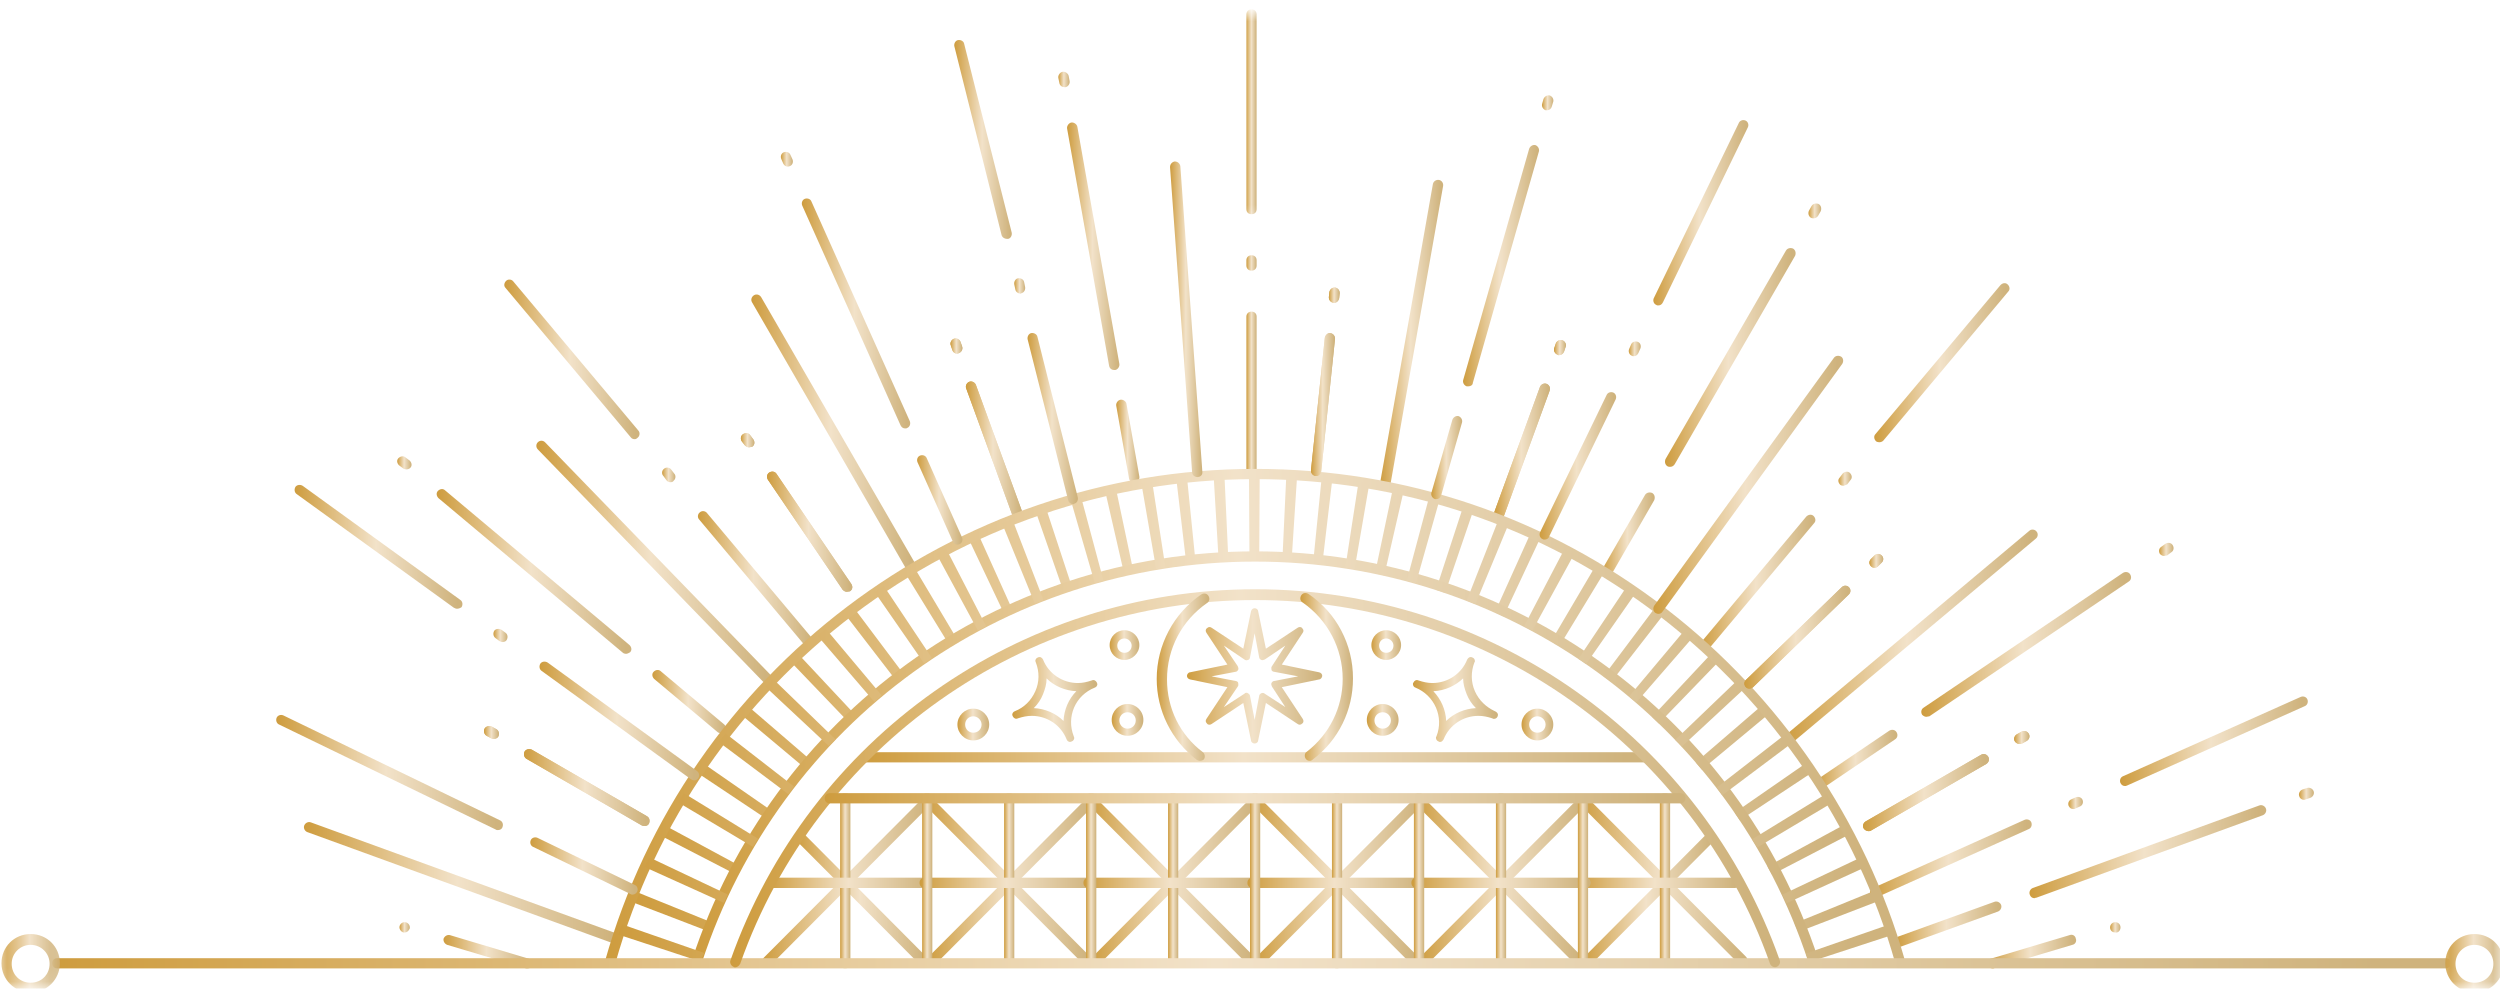 <svg width="177" height="70" viewBox="0 0 177 70" fill="none" xmlns="http://www.w3.org/2000/svg">
<path d="M112.328 68.453C112.224 68.453 112.151 68.417 112.078 68.344C111.932 68.198 111.932 67.984 112.078 67.838L120.781 59.094C120.927 58.948 121.146 58.948 121.292 59.094C121.438 59.24 121.438 59.458 121.292 59.604L112.583 68.344C112.51 68.417 112.401 68.453 112.328 68.453Z" fill="url(#paint0_linear_283_126)"/>
<path d="M123.359 68.344C123.25 68.344 123.177 68.307 123.104 68.234L111.896 56.99C111.75 56.844 111.75 56.63 111.896 56.484C112.041 56.339 112.26 56.339 112.401 56.484L123.609 67.729C123.755 67.875 123.755 68.088 123.609 68.234C123.536 68.307 123.432 68.344 123.359 68.344Z" fill="url(#paint1_linear_283_126)"/>
<path d="M117.88 68.49C117.661 68.49 117.516 68.344 117.516 68.125V56.521C117.516 56.302 117.661 56.156 117.88 56.156C118.099 56.156 118.245 56.302 118.245 56.521V68.125C118.245 68.344 118.063 68.49 117.88 68.49Z" fill="url(#paint2_linear_283_126)"/>
<path d="M122.813 62.87H111.86C111.641 62.87 111.495 62.724 111.495 62.505C111.495 62.286 111.641 62.141 111.86 62.141H122.813C123.032 62.141 123.177 62.286 123.177 62.505C123.177 62.724 123.032 62.87 122.813 62.87Z" fill="url(#paint3_linear_283_126)"/>
<path d="M132.75 63.557C132.61 63.557 132.5 63.484 132.427 63.339C132.354 63.156 132.427 62.938 132.61 62.87L143.344 58.042C143.526 57.969 143.745 58.042 143.818 58.224C143.886 58.406 143.818 58.625 143.636 58.698L132.896 63.521C132.823 63.557 132.787 63.557 132.75 63.557Z" fill="url(#paint4_linear_283_126)"/>
<path d="M128.906 55.792C128.797 55.792 128.687 55.724 128.615 55.651C128.51 55.469 128.547 55.25 128.724 55.141L133.766 51.729C133.948 51.625 134.167 51.661 134.276 51.839C134.385 52.021 134.349 52.24 134.167 52.349L129.125 55.76C129.052 55.76 128.979 55.792 128.906 55.792Z" fill="url(#paint5_linear_283_126)"/>
<path d="M54.224 48.469L38.078 31.818C37.938 31.672 37.938 31.453 38.078 31.312C38.224 31.167 38.443 31.167 38.589 31.312L54.693 47.922" fill="url(#paint6_linear_283_126)"/>
<path d="M57.198 45.745C57.088 45.745 56.979 45.708 56.906 45.604L49.505 36.786C49.359 36.641 49.396 36.391 49.541 36.281C49.687 36.135 49.942 36.172 50.052 36.318L57.448 45.13C57.593 45.276 57.557 45.531 57.411 45.635C57.375 45.708 57.307 45.745 57.198 45.745Z" fill="url(#paint7_linear_283_126)"/>
<path d="M44.938 31.094C44.828 31.094 44.719 31.057 44.646 30.948L35.797 20.391C35.651 20.245 35.688 20.031 35.833 19.885C35.979 19.74 36.229 19.776 36.339 19.922L45.188 30.474C45.333 30.62 45.297 30.875 45.151 30.984C45.083 31.057 45.011 31.094 44.938 31.094Z" fill="url(#paint8_linear_283_126)"/>
<path d="M47.474 34.141C47.365 34.141 47.255 34.104 47.182 33.995L46.969 33.703C46.823 33.557 46.859 33.307 47.005 33.198C47.151 33.052 47.401 33.089 47.511 33.234L47.729 33.521C47.875 33.667 47.839 33.922 47.693 34.031C47.656 34.104 47.583 34.141 47.474 34.141Z" fill="url(#paint9_linear_283_126)"/>
<path d="M71.959 36.604C71.813 36.604 71.667 36.495 71.631 36.354L68.407 27.5C68.334 27.318 68.443 27.104 68.62 27.031C68.802 26.958 69.021 27.068 69.094 27.25L72.323 36.099C72.396 36.281 72.287 36.495 72.105 36.568C72.032 36.604 71.995 36.604 71.959 36.604Z" fill="url(#paint10_linear_283_126)"/>
<path d="M67.75 25.037C67.604 25.037 67.464 24.927 67.427 24.781L67.318 24.453C67.245 24.271 67.354 24.057 67.537 23.984C67.714 23.912 67.932 24.021 68.005 24.203L68.115 24.526C68.188 24.708 68.078 24.927 67.896 25C67.823 25.037 67.787 25.037 67.75 25.037Z" fill="url(#paint11_linear_283_126)"/>
<path d="M80.302 34.177C80.12 34.177 79.974 34.068 79.937 33.885L79.031 28.734C78.995 28.552 79.14 28.333 79.323 28.302C79.505 28.266 79.724 28.406 79.755 28.588L80.666 33.74C80.703 33.922 80.557 34.141 80.375 34.177C80.338 34.177 80.302 34.177 80.302 34.177Z" fill="url(#paint12_linear_283_126)"/>
<path d="M78.886 26.198C78.709 26.198 78.563 26.088 78.526 25.906L75.552 9.109C75.516 8.932 75.662 8.714 75.839 8.677C76.021 8.641 76.24 8.786 76.276 8.969L79.25 25.76C79.287 25.943 79.141 26.161 78.959 26.198C78.922 26.198 78.922 26.198 78.886 26.198Z" fill="url(#paint13_linear_283_126)"/>
<path d="M75.37 6.172C75.188 6.172 75.042 6.062 75.005 5.885L74.932 5.521C74.896 5.339 75.042 5.12 75.224 5.083C75.406 5.047 75.625 5.193 75.662 5.375L75.729 5.74C75.766 5.922 75.625 6.135 75.443 6.172C75.406 6.172 75.37 6.172 75.37 6.172Z" fill="url(#paint14_linear_283_126)"/>
<path d="M43.521 66.823C43.484 66.823 43.448 66.823 43.411 66.787L21.755 58.911C21.578 58.844 21.468 58.625 21.541 58.443C21.614 58.26 21.828 58.151 22.01 58.224L43.666 66.094C43.849 66.167 43.958 66.385 43.885 66.568C43.812 66.75 43.666 66.823 43.521 66.823Z" fill="url(#paint15_linear_283_126)"/>
<path d="M120.671 46.073C120.598 46.073 120.489 46.036 120.453 46C120.312 45.854 120.276 45.635 120.421 45.495L127.89 36.568C128.036 36.427 128.255 36.391 128.401 36.531C128.546 36.677 128.583 36.896 128.437 37.042L120.963 45.964C120.89 46.036 120.781 46.073 120.671 46.073Z" fill="url(#paint16_linear_283_126)"/>
<path d="M133.041 31.312C132.968 31.312 132.859 31.276 132.822 31.24C132.677 31.094 132.645 30.875 132.786 30.729L141.64 20.177C141.786 20.031 142 19.995 142.145 20.141C142.291 20.281 142.328 20.5 142.182 20.646L133.333 31.203C133.26 31.276 133.151 31.312 133.041 31.312Z" fill="url(#paint17_linear_283_126)"/>
<path d="M130.505 34.396C130.432 34.396 130.323 34.359 130.287 34.323C130.141 34.177 130.104 33.958 130.25 33.812L130.469 33.521C130.615 33.38 130.828 33.344 130.974 33.484C131.12 33.63 131.156 33.849 131.01 33.995L130.792 34.286C130.682 34.323 130.578 34.396 130.505 34.396Z" fill="url(#paint18_linear_283_126)"/>
<path d="M88.61 33.667C88.391 33.667 88.245 33.521 88.245 33.307V22.422C88.245 22.208 88.391 22.062 88.61 22.062C88.829 22.062 88.969 22.208 88.969 22.422V33.307C88.969 33.521 88.829 33.667 88.61 33.667Z" fill="url(#paint19_linear_283_126)"/>
<mask id="mask0_283_126" style="mask-type:luminance" maskUnits="userSpaceOnUse" x="87" y="0" width="3" height="16">
<path d="M87.333 0.938H90V15.667H87.333V0.938Z" fill="white"/>
</mask>
<g mask="url(#mask0_283_126)">
<path d="M88.609 15.167C88.39 15.167 88.244 15.026 88.244 14.807V1.021C88.244 0.807 88.39 0.661 88.609 0.661C88.828 0.661 88.968 0.807 88.968 1.021V14.807C88.968 15.026 88.828 15.167 88.609 15.167Z" fill="url(#paint20_linear_283_126)"/>
</g>
<path d="M88.61 19.162C88.391 19.162 88.245 19.016 88.245 18.797V18.432C88.245 18.214 88.391 18.073 88.61 18.073C88.829 18.073 88.969 18.214 88.969 18.432V18.797C88.969 19.016 88.829 19.162 88.61 19.162Z" fill="url(#paint21_linear_283_126)"/>
<path d="M71.959 36.604C71.813 36.604 71.667 36.495 71.631 36.354L68.407 27.5C68.334 27.318 68.443 27.104 68.62 27.031C68.802 26.958 69.021 27.068 69.094 27.25L72.323 36.099C72.396 36.281 72.287 36.495 72.105 36.568C72.032 36.604 71.995 36.604 71.959 36.604Z" fill="url(#paint22_linear_283_126)"/>
<path d="M67.75 25.037C67.604 25.037 67.464 24.927 67.427 24.781L67.318 24.453C67.245 24.271 67.354 24.057 67.537 23.984C67.714 23.912 67.932 24.021 68.005 24.203L68.115 24.526C68.188 24.708 68.078 24.927 67.896 25C67.823 25.037 67.787 25.037 67.75 25.037Z" fill="url(#paint23_linear_283_126)"/>
<path d="M45.625 58.479C45.553 58.479 45.516 58.479 45.443 58.443L37.282 53.729C37.099 53.62 37.063 53.401 37.136 53.219C37.245 53.036 37.464 53 37.646 53.073L45.808 57.792C45.99 57.896 46.026 58.115 45.953 58.297C45.881 58.443 45.771 58.479 45.625 58.479Z" fill="url(#paint24_linear_283_126)"/>
<path d="M34.964 52.312C34.891 52.312 34.855 52.312 34.782 52.276L34.453 52.094C34.271 51.984 34.235 51.766 34.308 51.589C34.417 51.406 34.636 51.37 34.818 51.443L35.141 51.625C35.323 51.729 35.36 51.948 35.287 52.13C35.214 52.276 35.068 52.312 34.964 52.312Z" fill="url(#paint25_linear_283_126)"/>
<path d="M45.625 58.479C45.553 58.479 45.516 58.479 45.443 58.443L37.282 53.729C37.099 53.62 37.063 53.401 37.136 53.219C37.245 53.036 37.464 53 37.646 53.073L45.808 57.792C45.99 57.896 46.026 58.115 45.953 58.297C45.881 58.443 45.771 58.479 45.625 58.479Z" fill="url(#paint26_linear_283_126)"/>
<path d="M34.964 52.312C34.891 52.312 34.855 52.312 34.782 52.276L34.453 52.094C34.271 51.984 34.235 51.766 34.308 51.589C34.417 51.406 34.636 51.37 34.818 51.443L35.141 51.625C35.323 51.729 35.36 51.948 35.287 52.13C35.214 52.276 35.068 52.312 34.964 52.312Z" fill="url(#paint27_linear_283_126)"/>
<path d="M132.281 58.844C132.172 58.844 132.026 58.771 131.953 58.661C131.843 58.479 131.916 58.26 132.099 58.151L140.26 53.438C140.442 53.328 140.661 53.401 140.77 53.583C140.875 53.76 140.802 53.979 140.625 54.089L132.463 58.807C132.427 58.844 132.354 58.844 132.281 58.844Z" fill="url(#paint28_linear_283_126)"/>
<path d="M142.979 52.677C142.869 52.677 142.729 52.604 142.656 52.495C142.547 52.312 142.619 52.094 142.802 51.984L143.125 51.802C143.307 51.698 143.526 51.766 143.635 51.948C143.744 52.13 143.672 52.349 143.489 52.458L143.161 52.641C143.088 52.677 143.015 52.677 142.979 52.677Z" fill="url(#paint29_linear_283_126)"/>
<path d="M50.375 66.021L44.609 63.812C44.719 63.557 44.792 63.339 44.901 63.083L50.63 65.406C50.521 65.625 50.448 65.844 50.375 66.021ZM127.312 65.984C127.24 65.771 127.13 65.589 127.057 65.37L132.75 63.047C132.859 63.302 132.932 63.521 133.042 63.776L127.312 65.984ZM52.193 61.958L46.714 59.13C46.823 58.911 46.969 58.661 47.078 58.443L52.516 61.38C52.406 61.562 52.297 61.781 52.193 61.958ZM125.464 61.922C125.354 61.745 125.245 61.526 125.135 61.344L130.542 58.406C130.646 58.625 130.792 58.844 130.901 59.094L125.464 61.922ZM54.474 58.115L49.359 54.708C49.505 54.49 49.651 54.271 49.797 54.052L54.875 57.573C54.729 57.755 54.583 57.932 54.474 58.115ZM123.177 58.078C123.068 57.896 122.922 57.719 122.812 57.536L127.891 54.016C128.036 54.234 128.182 54.453 128.328 54.672L123.177 58.078ZM57.161 54.526L52.443 50.573C52.625 50.391 52.771 50.172 52.953 49.99L57.63 54.016C57.448 54.198 57.307 54.38 57.161 54.526ZM120.49 54.49C120.349 54.307 120.203 54.161 120.057 53.979L124.734 49.953C124.917 50.136 125.062 50.354 125.245 50.536L120.49 54.49ZM60.208 51.261L55.927 46.797C56.109 46.62 56.292 46.438 56.469 46.255L60.677 50.75C60.531 50.969 60.354 51.115 60.208 51.261ZM117.443 51.224C117.302 51.078 117.12 50.932 116.974 50.75L121.182 46.255C121.365 46.438 121.542 46.62 121.724 46.797L117.443 51.224ZM63.578 48.359L59.807 43.464C60.026 43.318 60.208 43.136 60.422 42.99L64.125 47.922C63.943 48.068 63.76 48.214 63.578 48.359ZM114.073 48.286C113.891 48.141 113.708 47.995 113.526 47.886L117.229 42.953C117.443 43.099 117.625 43.281 117.844 43.427L114.073 48.286ZM67.281 45.781L64.052 40.526C64.271 40.38 64.484 40.271 64.703 40.125L67.859 45.422C67.641 45.568 67.463 45.672 67.281 45.781ZM110.406 45.745C110.229 45.636 110.01 45.531 109.828 45.386L112.948 40.089C113.167 40.234 113.38 40.344 113.599 40.49L110.406 45.745ZM71.198 43.677L68.552 38.094C68.766 37.984 69.021 37.875 69.24 37.766L71.776 43.391C71.599 43.5 71.38 43.573 71.198 43.677ZM106.453 43.641C106.234 43.536 106.057 43.464 105.839 43.354L108.375 37.729C108.594 37.839 108.849 37.948 109.068 38.057L106.453 43.641ZM75.333 41.974L73.302 36.136C73.557 36.062 73.771 35.953 74.026 35.88L75.948 41.719C75.766 41.828 75.552 41.901 75.333 41.974ZM102.318 41.974C102.104 41.901 101.885 41.828 101.667 41.755L103.589 35.88C103.844 35.953 104.062 36.026 104.312 36.136L102.318 41.974ZM79.615 40.74L78.234 34.719C78.49 34.646 78.74 34.609 78.995 34.536L80.266 40.557C80.047 40.63 79.828 40.703 79.615 40.74ZM98.005 40.74C97.787 40.703 97.568 40.63 97.349 40.594L98.62 34.573C98.875 34.609 99.125 34.682 99.38 34.755L98.005 40.74ZM93.615 39.979C93.396 39.943 93.177 39.943 92.963 39.906L93.578 33.776C93.833 33.812 94.083 33.812 94.338 33.849L93.615 39.979ZM84 39.979L83.276 33.849C83.531 33.812 83.787 33.776 84.037 33.776L84.656 39.906C84.474 39.943 84.255 39.943 84 39.979ZM89.151 39.688H88.463L88.427 33.521H89.188L89.151 39.688Z" fill="url(#paint30_linear_283_126)"/>
<path d="M132.281 58.844C132.172 58.844 132.026 58.771 131.953 58.661C131.843 58.479 131.916 58.26 132.099 58.151L140.26 53.438C140.442 53.328 140.661 53.401 140.77 53.583C140.875 53.76 140.802 53.979 140.625 54.089L132.463 58.807C132.427 58.844 132.354 58.844 132.281 58.844Z" fill="url(#paint31_linear_283_126)"/>
<path d="M142.979 52.677C142.869 52.677 142.729 52.604 142.656 52.495C142.547 52.312 142.619 52.094 142.802 51.984L143.125 51.802C143.307 51.698 143.526 51.766 143.635 51.948C143.744 52.13 143.672 52.349 143.489 52.458L143.161 52.641C143.088 52.677 143.015 52.677 142.979 52.677Z" fill="url(#paint32_linear_283_126)"/>
<path d="M106.13 36.75C106.094 36.75 106.057 36.75 106.021 36.714C105.839 36.641 105.729 36.427 105.802 36.245L109.031 27.391C109.104 27.213 109.318 27.104 109.5 27.177C109.682 27.25 109.792 27.463 109.719 27.646L106.49 36.495C106.417 36.641 106.271 36.75 106.13 36.75Z" fill="url(#paint33_linear_283_126)"/>
<path d="M110.37 25.146C110.334 25.146 110.297 25.146 110.266 25.109C110.084 25.037 109.974 24.818 110.047 24.635L110.157 24.307C110.23 24.13 110.443 24.021 110.625 24.094C110.808 24.167 110.917 24.38 110.844 24.562L110.735 24.891C110.662 25.073 110.516 25.146 110.37 25.146Z" fill="url(#paint34_linear_283_126)"/>
<path d="M106.13 36.75C106.094 36.75 106.057 36.75 106.021 36.714C105.839 36.641 105.729 36.427 105.802 36.245L109.031 27.391C109.104 27.213 109.318 27.104 109.5 27.177C109.682 27.25 109.792 27.463 109.719 27.646L106.49 36.495C106.417 36.641 106.271 36.75 106.13 36.75Z" fill="url(#paint35_linear_283_126)"/>
<path d="M110.37 25.146C110.334 25.146 110.297 25.146 110.266 25.109C110.084 25.037 109.974 24.818 110.047 24.635L110.157 24.307C110.23 24.13 110.443 24.021 110.625 24.094C110.808 24.167 110.917 24.38 110.844 24.562L110.735 24.891C110.662 25.073 110.516 25.146 110.37 25.146Z" fill="url(#paint36_linear_283_126)"/>
<path d="M51.031 51.911C50.959 51.911 50.849 51.875 50.813 51.839L46.313 48.068C46.167 47.922 46.136 47.703 46.276 47.562C46.422 47.417 46.641 47.38 46.787 47.526L51.281 51.297C51.427 51.443 51.464 51.661 51.318 51.802C51.25 51.875 51.141 51.911 51.031 51.911Z" fill="url(#paint37_linear_283_126)"/>
<path d="M44.318 46.292C44.245 46.292 44.135 46.255 44.104 46.219L31.041 35.266C30.901 35.12 30.864 34.901 31.005 34.755C31.151 34.609 31.37 34.573 31.515 34.719L44.573 45.672C44.718 45.818 44.755 46.036 44.609 46.182C44.536 46.219 44.427 46.292 44.318 46.292Z" fill="url(#paint38_linear_283_126)"/>
<path d="M28.761 33.234C28.688 33.234 28.578 33.198 28.542 33.161L28.25 32.943C28.105 32.797 28.068 32.578 28.214 32.432C28.36 32.292 28.578 32.255 28.724 32.396L29.011 32.615C29.157 32.761 29.193 32.979 29.047 33.125C28.974 33.198 28.865 33.234 28.761 33.234Z" fill="url(#paint39_linear_283_126)"/>
<path d="M134.495 67.036C134.349 67.036 134.203 66.932 134.166 66.786C134.093 66.604 134.203 66.385 134.385 66.312L141.203 63.849C141.385 63.776 141.604 63.885 141.677 64.062C141.75 64.245 141.64 64.463 141.458 64.536L134.64 67C134.567 67.036 134.531 67.036 134.495 67.036Z" fill="url(#paint40_linear_283_126)"/>
<path d="M144.031 63.594C143.886 63.594 143.745 63.484 143.708 63.339C143.636 63.156 143.745 62.938 143.922 62.87L159.958 57.026C160.136 56.953 160.354 57.062 160.427 57.245C160.5 57.427 160.391 57.646 160.208 57.719L144.177 63.557C144.104 63.557 144.068 63.594 144.031 63.594Z" fill="url(#paint41_linear_283_126)"/>
<path d="M163.115 56.63C162.969 56.63 162.823 56.521 162.787 56.375C162.714 56.193 162.823 55.974 163.005 55.901L163.328 55.792C163.51 55.724 163.729 55.828 163.802 56.01C163.875 56.193 163.766 56.411 163.583 56.484L163.255 56.594C163.188 56.63 163.151 56.63 163.115 56.63Z" fill="url(#paint42_linear_283_126)"/>
<path d="M113.745 40.885C113.672 40.885 113.636 40.885 113.563 40.849C113.381 40.74 113.344 40.526 113.417 40.344L116.464 35.047C116.573 34.865 116.792 34.828 116.974 34.901C117.157 35.01 117.193 35.229 117.12 35.411L114.073 40.703C114 40.812 113.855 40.885 113.745 40.885Z" fill="url(#paint43_linear_283_126)"/>
<path d="M118.245 33.052C118.172 33.052 118.136 33.052 118.063 33.016C117.881 32.906 117.844 32.688 117.917 32.505L126.443 17.745C126.552 17.562 126.766 17.526 126.948 17.599C127.131 17.708 127.167 17.927 127.094 18.109L118.568 32.87C118.495 32.979 118.391 33.052 118.245 33.052Z" fill="url(#paint44_linear_283_126)"/>
<path d="M128.401 15.458C128.329 15.458 128.292 15.458 128.219 15.422C128.037 15.312 128 15.094 128.073 14.917L128.256 14.588C128.365 14.406 128.584 14.37 128.761 14.443C128.943 14.552 128.98 14.771 128.907 14.953L128.724 15.276C128.651 15.385 128.547 15.458 128.401 15.458Z" fill="url(#paint45_linear_283_126)"/>
<path d="M126.657 52.714C126.552 52.714 126.443 52.677 126.37 52.568C126.224 52.422 126.261 52.167 126.407 52.057L143.672 37.583C143.818 37.443 144.068 37.479 144.177 37.62C144.323 37.766 144.287 38.021 144.141 38.13L126.875 52.604C126.839 52.677 126.766 52.714 126.657 52.714Z" fill="url(#paint46_linear_283_126)"/>
<path d="M98.073 34.609C98.042 34.609 98.042 34.609 98.005 34.609C97.823 34.573 97.677 34.396 97.714 34.177L101.448 13.031C101.484 12.849 101.667 12.703 101.886 12.74C102.068 12.776 102.208 12.958 102.172 13.172L98.438 34.323C98.401 34.464 98.219 34.609 98.073 34.609Z" fill="url(#paint47_linear_283_126)"/>
<path d="M64.417 40.344C64.307 40.344 64.162 40.271 64.089 40.161L53.245 21.406C53.136 21.224 53.209 21.01 53.386 20.901C53.568 20.792 53.787 20.865 53.896 21.047L64.74 39.797C64.849 39.979 64.776 40.198 64.594 40.307C64.557 40.307 64.484 40.344 64.417 40.344Z" fill="url(#paint48_linear_283_126)"/>
<path d="M43.193 68.49C43.156 68.49 43.12 68.49 43.088 68.49C42.906 68.453 42.797 68.234 42.833 68.052C48.599 47.526 67.531 33.198 88.864 33.198C99.489 33.198 109.536 36.604 117.916 43.062C126.041 49.302 132.062 58.151 134.854 67.948C134.927 68.125 134.781 68.344 134.604 68.38C134.422 68.453 134.203 68.307 134.166 68.125C131.448 58.479 125.5 49.771 117.479 43.604C109.213 37.26 99.307 33.922 88.864 33.922C67.859 33.922 49.219 48.031 43.557 68.234C43.484 68.38 43.338 68.49 43.193 68.49Z" fill="url(#paint49_linear_283_126)"/>
<path d="M49.323 68.417C49.287 68.417 49.25 68.417 49.214 68.417C49.037 68.344 48.928 68.162 49 67.948C54.657 50.646 70.651 39.036 88.865 39.036C107.037 39.036 123.068 50.646 128.724 67.875C128.797 68.052 128.688 68.271 128.511 68.344C128.329 68.417 128.11 68.307 128.037 68.125C122.485 51.151 106.745 39.761 88.865 39.761C70.98 39.761 55.24 51.188 49.688 68.162C49.615 68.344 49.469 68.417 49.323 68.417Z" fill="url(#paint50_linear_283_126)"/>
<path d="M128.073 68.125C128 67.912 127.927 67.693 127.854 67.51L133.693 65.479C133.766 65.734 133.875 65.953 133.948 66.203L128.073 68.125ZM49.615 68.088L43.776 66.167C43.849 65.917 43.922 65.698 44.032 65.443L49.87 67.474C49.761 67.656 49.688 67.875 49.615 68.088ZM126.479 63.953C126.37 63.74 126.297 63.557 126.188 63.339L131.771 60.693C131.881 60.906 131.99 61.161 132.099 61.38L126.479 63.953ZM51.25 63.922L45.625 61.38C45.735 61.161 45.844 60.906 45.953 60.693L51.537 63.339C51.427 63.521 51.355 63.74 51.25 63.922ZM124.412 60C124.302 59.823 124.193 59.604 124.047 59.422L129.308 56.193C129.453 56.411 129.563 56.63 129.703 56.844L124.412 60ZM53.313 59.964L48.021 56.812C48.167 56.594 48.271 56.375 48.417 56.156L53.677 59.385C53.532 59.568 53.422 59.786 53.313 59.964ZM121.943 56.302C121.797 56.12 121.688 55.938 121.542 55.76L126.407 51.984C126.552 52.203 126.729 52.385 126.875 52.604L121.943 56.302ZM55.818 56.229L50.886 52.531C51.032 52.312 51.214 52.13 51.355 51.911L56.219 55.688C56.073 55.901 55.927 56.047 55.818 56.229ZM119.078 52.854C118.933 52.677 118.787 52.531 118.604 52.385L123.068 48.104C123.25 48.286 123.433 48.469 123.61 48.651L119.078 52.854ZM58.683 52.818L54.188 48.615C54.365 48.432 54.547 48.25 54.73 48.068L59.157 52.349C58.974 52.495 58.828 52.641 58.683 52.818ZM115.849 49.734C115.667 49.594 115.521 49.448 115.344 49.302L119.297 44.589C119.474 44.766 119.693 44.911 119.875 45.094L115.849 49.734ZM61.912 49.698L57.886 45.021C58.068 44.839 58.287 44.693 58.464 44.516L62.422 49.229C62.24 49.411 62.058 49.557 61.912 49.698ZM112.297 47.016C112.115 46.87 111.933 46.76 111.75 46.651L115.162 41.542C115.375 41.682 115.594 41.828 115.813 41.974L112.297 47.016ZM65.433 46.979L61.912 41.901C62.13 41.755 62.349 41.609 62.563 41.469L65.974 46.583C65.792 46.724 65.61 46.87 65.433 46.979ZM108.485 44.656C108.302 44.552 108.089 44.443 107.907 44.333L110.771 38.854C110.99 38.964 111.245 39.109 111.459 39.219L108.485 44.656ZM69.24 44.656L66.302 39.219C66.516 39.109 66.735 38.964 66.99 38.854L69.818 44.333C69.636 44.443 69.459 44.552 69.24 44.656ZM104.459 42.771C104.24 42.698 104.063 42.589 103.844 42.521L106.094 36.786C106.344 36.896 106.563 36.969 106.818 37.078L104.459 42.771ZM73.266 42.734L70.943 37.042C71.198 36.932 71.417 36.859 71.667 36.75L73.88 42.484C73.698 42.589 73.485 42.661 73.266 42.734ZM100.25 41.286C100.037 41.214 99.818 41.177 99.599 41.104L101.193 35.156C101.448 35.229 101.703 35.302 101.922 35.375L100.25 41.286ZM77.511 41.286L75.802 35.375C76.058 35.302 76.313 35.229 76.532 35.156L78.125 41.104C77.943 41.177 77.724 41.214 77.511 41.286ZM95.901 40.307C95.683 40.271 95.464 40.234 95.245 40.198L96.188 34.104C96.443 34.141 96.698 34.177 96.954 34.214L95.901 40.307ZM81.86 40.307L80.808 34.214C81.063 34.177 81.318 34.141 81.573 34.104L82.516 40.198C82.297 40.234 82.079 40.271 81.86 40.307ZM91.438 39.797C91.219 39.797 91 39.76 90.787 39.76L91.073 33.594C91.329 33.594 91.584 33.63 91.839 33.63L91.438 39.797ZM86.287 39.797L85.922 33.63C86.177 33.63 86.433 33.594 86.688 33.594L86.974 39.76C86.761 39.76 86.542 39.76 86.287 39.797Z" fill="url(#paint51_linear_283_126)"/>
<path d="M75.984 35.698C75.838 35.698 75.661 35.589 75.625 35.411L72.755 24.021C72.719 23.838 72.828 23.62 73.01 23.583C73.192 23.547 73.411 23.656 73.448 23.838L76.312 35.229C76.349 35.411 76.239 35.625 76.057 35.661C76.021 35.698 76.021 35.698 75.984 35.698Z" fill="url(#paint52_linear_283_126)"/>
<path d="M71.271 16.911C71.125 16.911 70.942 16.802 70.906 16.62L67.567 3.271C67.531 3.089 67.64 2.875 67.823 2.839C68.005 2.802 68.224 2.906 68.26 3.089L71.63 16.474C71.666 16.656 71.562 16.875 71.38 16.911C71.344 16.911 71.307 16.911 71.271 16.911Z" fill="url(#paint53_linear_283_126)"/>
<path d="M72.25 20.792C72.104 20.792 71.922 20.682 71.886 20.5L71.813 20.141C71.776 19.958 71.886 19.74 72.068 19.703C72.25 19.667 72.469 19.776 72.505 19.958L72.578 20.318C72.615 20.5 72.505 20.719 72.323 20.755C72.287 20.792 72.287 20.792 72.25 20.792Z" fill="url(#paint54_linear_283_126)"/>
<path d="M93.177 33.703H93.14C92.963 33.667 92.817 33.521 92.817 33.307L93.796 23.911C93.833 23.729 94.01 23.547 94.192 23.583C94.375 23.62 94.52 23.766 94.52 23.984L93.541 33.38C93.505 33.557 93.359 33.703 93.177 33.703Z" fill="url(#paint55_linear_283_126)"/>
<path d="M94.448 21.443H94.411C94.229 21.406 94.083 21.26 94.083 21.047L94.12 20.682C94.156 20.5 94.302 20.354 94.52 20.354C94.703 20.391 94.849 20.537 94.849 20.755L94.812 21.12C94.776 21.297 94.63 21.443 94.448 21.443Z" fill="url(#paint56_linear_283_126)"/>
<path d="M101.704 35.339C101.667 35.339 101.631 35.339 101.594 35.339C101.412 35.266 101.303 35.083 101.339 34.901L102.829 29.713C102.902 29.531 103.084 29.422 103.261 29.458C103.443 29.531 103.553 29.713 103.516 29.896L102.032 35.083C101.995 35.229 101.849 35.339 101.704 35.339Z" fill="url(#paint57_linear_283_126)"/>
<path d="M103.954 27.354C103.917 27.354 103.881 27.354 103.844 27.354C103.662 27.287 103.553 27.104 103.589 26.922L108.266 10.526C108.339 10.344 108.521 10.234 108.704 10.271C108.886 10.344 108.995 10.526 108.959 10.708L104.277 27.104C104.277 27.25 104.136 27.354 103.954 27.354Z" fill="url(#paint58_linear_283_126)"/>
<path d="M109.536 7.807C109.5 7.807 109.463 7.807 109.427 7.807C109.25 7.734 109.14 7.552 109.177 7.37L109.281 7.005C109.354 6.828 109.536 6.719 109.719 6.755C109.901 6.828 110.01 7.005 109.974 7.188L109.864 7.552C109.828 7.698 109.682 7.807 109.536 7.807Z" fill="url(#paint59_linear_283_126)"/>
<path d="M49.146 55.25C49.073 55.25 49 55.214 48.928 55.177L38.334 47.49C38.188 47.38 38.151 47.161 38.261 46.979C38.37 46.833 38.589 46.797 38.771 46.906L49.36 54.599C49.506 54.708 49.542 54.922 49.433 55.104C49.36 55.214 49.25 55.25 49.146 55.25Z" fill="url(#paint60_linear_283_126)"/>
<path d="M32.349 43.099C32.276 43.099 32.203 43.062 32.13 43.026L20.995 34.974C20.849 34.865 20.813 34.646 20.922 34.464C21.031 34.323 21.25 34.286 21.432 34.396L32.604 42.484C32.75 42.589 32.787 42.807 32.677 42.99C32.568 43.062 32.459 43.099 32.349 43.099Z" fill="url(#paint61_linear_283_126)"/>
<path d="M35.578 45.458C35.505 45.458 35.432 45.422 35.359 45.386L35.067 45.167C34.927 45.057 34.89 44.839 34.994 44.656C35.104 44.516 35.323 44.479 35.505 44.589L35.797 44.802C35.942 44.911 35.979 45.13 35.869 45.312C35.833 45.386 35.724 45.458 35.578 45.458Z" fill="url(#paint62_linear_283_126)"/>
<path d="M150.453 55.651C150.307 55.651 150.198 55.578 150.125 55.432C150.052 55.25 150.125 55.031 150.307 54.958L162.895 49.339C163.078 49.266 163.291 49.339 163.364 49.521C163.437 49.698 163.364 49.917 163.187 49.99L150.599 55.615C150.526 55.651 150.489 55.651 150.453 55.651Z" fill="url(#paint63_linear_283_126)"/>
<path d="M146.792 57.281C146.646 57.281 146.536 57.208 146.463 57.062C146.391 56.88 146.463 56.667 146.646 56.594L146.969 56.448C147.151 56.375 147.37 56.448 147.443 56.63C147.516 56.812 147.443 57.026 147.26 57.099L146.932 57.245C146.901 57.281 146.865 57.281 146.792 57.281Z" fill="url(#paint64_linear_283_126)"/>
<path d="M109.354 38.203C109.317 38.203 109.25 38.203 109.213 38.167C109.031 38.094 108.958 37.875 109.031 37.693L113.744 27.974C113.817 27.792 114.036 27.719 114.218 27.792C114.395 27.865 114.468 28.083 114.395 28.266L109.682 37.984C109.645 38.13 109.5 38.203 109.354 38.203Z" fill="url(#paint65_linear_283_126)"/>
<path d="M117.407 21.625C117.375 21.625 117.302 21.625 117.266 21.588C117.084 21.516 117.011 21.297 117.084 21.12L123.104 8.714C123.177 8.531 123.396 8.458 123.573 8.531C123.755 8.604 123.828 8.823 123.755 9L117.735 21.406C117.662 21.552 117.552 21.625 117.407 21.625Z" fill="url(#paint66_linear_283_126)"/>
<path d="M115.666 25.219C115.63 25.219 115.557 25.219 115.521 25.182C115.343 25.109 115.271 24.891 115.343 24.708L115.484 24.38C115.557 24.203 115.776 24.13 115.958 24.203C116.14 24.271 116.213 24.49 116.14 24.672L115.995 25C115.922 25.146 115.812 25.219 115.666 25.219Z" fill="url(#paint67_linear_283_126)"/>
<path d="M93.177 33.703H93.14C92.963 33.667 92.817 33.521 92.817 33.307L93.796 23.911C93.833 23.729 94.01 23.547 94.192 23.583C94.375 23.62 94.52 23.766 94.52 23.984L93.541 33.38C93.505 33.557 93.359 33.703 93.177 33.703Z" fill="url(#paint68_linear_283_126)"/>
<path d="M94.448 21.443H94.411C94.229 21.406 94.083 21.26 94.083 21.047L94.12 20.682C94.156 20.5 94.302 20.354 94.52 20.354C94.703 20.391 94.849 20.537 94.849 20.755L94.812 21.12C94.776 21.297 94.63 21.443 94.448 21.443Z" fill="url(#paint69_linear_283_126)"/>
<path d="M59.953 41.901C59.844 41.901 59.734 41.828 59.661 41.755L54.364 33.958C54.26 33.776 54.297 33.557 54.474 33.448C54.656 33.344 54.875 33.38 54.984 33.557L60.281 41.359C60.391 41.542 60.354 41.755 60.172 41.865C60.062 41.865 59.989 41.901 59.953 41.901Z" fill="url(#paint70_linear_283_126)"/>
<path d="M53.026 31.672C52.917 31.672 52.807 31.599 52.734 31.526L52.516 31.24C52.406 31.057 52.443 30.839 52.625 30.729C52.807 30.62 53.026 30.656 53.135 30.839L53.349 31.13C53.458 31.312 53.422 31.526 53.245 31.635C53.172 31.635 53.099 31.672 53.026 31.672Z" fill="url(#paint71_linear_283_126)"/>
<path d="M59.953 41.901C59.844 41.901 59.734 41.828 59.661 41.755L54.364 33.958C54.26 33.776 54.297 33.557 54.474 33.448C54.656 33.344 54.875 33.38 54.984 33.557L60.281 41.359C60.391 41.542 60.354 41.755 60.172 41.865C60.062 41.865 59.989 41.901 59.953 41.901Z" fill="url(#paint72_linear_283_126)"/>
<path d="M53.026 31.672C52.917 31.672 52.807 31.599 52.734 31.526L52.516 31.24C52.406 31.057 52.443 30.839 52.625 30.729C52.807 30.62 53.026 30.656 53.135 30.839L53.349 31.13C53.458 31.312 53.422 31.526 53.245 31.635C53.172 31.635 53.099 31.672 53.026 31.672Z" fill="url(#paint73_linear_283_126)"/>
<path d="M28.651 66.021C28.615 66.021 28.615 66.021 28.578 66.021C28.396 65.984 28.25 65.771 28.287 65.589C28.323 65.406 28.506 65.26 28.688 65.297H28.724C28.901 65.333 29.047 65.516 29.011 65.734C28.938 65.917 28.797 66.021 28.651 66.021Z" fill="url(#paint74_linear_283_126)"/>
<path d="M37.354 68.562C37.318 68.562 37.281 68.562 37.245 68.562L31.662 66.896C31.479 66.823 31.37 66.641 31.406 66.458C31.479 66.276 31.662 66.167 31.844 66.203L37.427 67.875C37.609 67.948 37.719 68.125 37.682 68.307C37.646 68.49 37.5 68.562 37.354 68.562Z" fill="url(#paint75_linear_283_126)"/>
<path d="M123.865 48.755C123.755 48.755 123.682 48.719 123.609 48.651C123.469 48.505 123.469 48.286 123.609 48.141L130.396 41.573C130.542 41.432 130.755 41.432 130.901 41.573C131.047 41.719 131.047 41.938 130.901 42.083L124.12 48.651C124.047 48.719 123.937 48.755 123.865 48.755Z" fill="url(#paint76_linear_283_126)"/>
<path d="M132.714 40.198C132.61 40.198 132.537 40.161 132.464 40.089C132.318 39.943 132.318 39.724 132.464 39.578L132.714 39.328C132.86 39.182 133.078 39.182 133.224 39.328C133.37 39.474 133.37 39.688 133.224 39.833L132.969 40.089C132.896 40.161 132.823 40.198 132.714 40.198Z" fill="url(#paint77_linear_283_126)"/>
<path d="M123.865 48.755C123.755 48.755 123.682 48.719 123.609 48.651C123.469 48.505 123.469 48.286 123.609 48.141L130.396 41.573C130.542 41.432 130.755 41.432 130.901 41.573C131.047 41.719 131.047 41.938 130.901 42.083L124.12 48.651C124.047 48.719 123.937 48.755 123.865 48.755Z" fill="url(#paint78_linear_283_126)"/>
<path d="M132.714 40.198C132.61 40.198 132.537 40.161 132.464 40.089C132.318 39.943 132.318 39.724 132.464 39.578L132.714 39.328C132.86 39.182 133.078 39.182 133.224 39.328C133.37 39.474 133.37 39.688 133.224 39.833L132.969 40.089C132.896 40.161 132.823 40.198 132.714 40.198Z" fill="url(#paint79_linear_283_126)"/>
<path d="M67.787 38.562C67.641 38.562 67.537 38.495 67.464 38.349L64.959 32.724C64.886 32.542 64.959 32.328 65.141 32.255C65.323 32.182 65.537 32.255 65.61 32.432L68.115 38.057C68.188 38.24 68.115 38.458 67.933 38.526C67.86 38.562 67.823 38.562 67.787 38.562Z" fill="url(#paint80_linear_283_126)"/>
<path d="M64.088 30.333C63.942 30.333 63.833 30.26 63.76 30.115L56.797 14.552C56.724 14.37 56.797 14.151 56.979 14.078C57.161 14.01 57.375 14.078 57.447 14.26L64.416 29.823C64.484 30.005 64.416 30.224 64.234 30.297C64.198 30.333 64.125 30.333 64.088 30.333Z" fill="url(#paint81_linear_283_126)"/>
<path d="M55.781 11.797C55.635 11.797 55.526 11.724 55.453 11.578L55.312 11.25C55.239 11.068 55.312 10.854 55.489 10.781C55.672 10.708 55.89 10.781 55.963 10.963L56.109 11.286C56.182 11.469 56.109 11.688 55.927 11.76C55.89 11.76 55.854 11.797 55.781 11.797Z" fill="url(#paint82_linear_283_126)"/>
<path d="M44.792 63.339C44.755 63.339 44.682 63.339 44.646 63.302L37.755 59.964C37.573 59.891 37.5 59.677 37.573 59.495C37.646 59.312 37.864 59.24 38.042 59.312L44.937 62.651C45.12 62.724 45.187 62.938 45.12 63.12C45.047 63.266 44.901 63.339 44.792 63.339Z" fill="url(#paint83_linear_283_126)"/>
<path d="M35.25 58.771C35.214 58.771 35.141 58.771 35.105 58.734L19.761 51.297C19.584 51.224 19.511 51.005 19.584 50.823C19.657 50.646 19.87 50.573 20.052 50.646L35.396 58.078C35.578 58.151 35.651 58.37 35.578 58.552C35.542 58.698 35.396 58.771 35.25 58.771Z" fill="url(#paint84_linear_283_126)"/>
<path d="M136.381 50.75C136.271 50.75 136.162 50.682 136.089 50.609C135.979 50.427 136.016 50.208 136.198 50.099L150.308 40.557C150.49 40.453 150.709 40.49 150.818 40.667C150.927 40.849 150.891 41.068 150.709 41.177L136.599 50.714C136.526 50.714 136.453 50.75 136.381 50.75Z" fill="url(#paint85_linear_283_126)"/>
<path d="M153.209 39.365C153.099 39.365 152.995 39.292 152.922 39.219C152.813 39.036 152.849 38.818 153.026 38.708L153.318 38.495C153.5 38.385 153.719 38.422 153.828 38.599C153.938 38.781 153.901 39 153.719 39.109L153.427 39.328C153.318 39.328 153.245 39.365 153.209 39.365Z" fill="url(#paint86_linear_283_126)"/>
<path d="M117.407 43.464C117.339 43.464 117.266 43.427 117.193 43.391C117.047 43.281 117.011 43.062 117.12 42.88L129.849 25.323C129.959 25.182 130.178 25.146 130.36 25.255C130.506 25.359 130.542 25.578 130.433 25.76L117.698 43.318C117.625 43.427 117.516 43.464 117.407 43.464Z" fill="url(#paint87_linear_283_126)"/>
<path d="M84.766 33.776C84.584 33.776 84.401 33.63 84.401 33.448L82.839 11.833C82.839 11.615 82.985 11.469 83.167 11.432C83.386 11.432 83.532 11.578 83.568 11.76L85.125 33.38C85.162 33.594 85.016 33.776 84.766 33.776C84.802 33.776 84.802 33.776 84.766 33.776Z" fill="url(#paint88_linear_283_126)"/>
<path d="M149.766 66.021C149.584 66.021 149.438 65.917 149.401 65.734C149.365 65.552 149.474 65.333 149.693 65.297C149.875 65.26 150.089 65.37 150.125 65.589C150.162 65.771 150.052 65.984 149.875 66.021H149.839C149.802 66.021 149.766 66.021 149.766 66.021Z" fill="url(#paint89_linear_283_126)"/>
<path d="M141.058 68.562C140.912 68.562 140.771 68.453 140.698 68.307C140.625 68.125 140.735 67.912 140.948 67.875L146.537 66.203C146.719 66.13 146.933 66.24 146.969 66.458C147.042 66.641 146.933 66.859 146.719 66.896L141.131 68.562C141.131 68.562 141.094 68.562 141.058 68.562Z" fill="url(#paint90_linear_283_126)"/>
<path d="M116.427 53.979H61.297C61.078 53.979 60.933 53.833 60.933 53.62C60.933 53.401 61.078 53.255 61.297 53.255H116.427C116.646 53.255 116.792 53.401 116.792 53.62C116.792 53.833 116.61 53.979 116.427 53.979Z" fill="url(#paint91_linear_283_126)"/>
<path d="M88.828 52.641C88.682 52.641 88.573 52.531 88.573 52.422L88.026 49.771L85.781 51.26C85.671 51.333 85.526 51.333 85.453 51.224C85.343 51.115 85.343 51.005 85.416 50.896L86.901 48.651L84.255 48.104C84.109 48.068 84.036 47.958 84.036 47.849C84.036 47.74 84.145 47.599 84.255 47.599L86.901 47.052L85.416 44.802C85.343 44.693 85.343 44.552 85.453 44.479C85.562 44.37 85.671 44.37 85.781 44.443L88.026 45.927L88.573 43.281C88.609 43.135 88.718 43.062 88.828 43.062C88.968 43.062 89.078 43.172 89.078 43.281L89.625 45.927L91.875 44.443C91.979 44.37 92.125 44.37 92.198 44.479C92.307 44.589 92.307 44.693 92.234 44.802L90.75 47.052L93.395 47.599C93.541 47.635 93.614 47.74 93.614 47.849C93.614 47.958 93.505 48.104 93.395 48.104L90.75 48.651L92.234 50.896C92.307 51.005 92.307 51.151 92.198 51.224C92.088 51.333 91.979 51.333 91.875 51.26L89.625 49.771L89.078 52.422C89.078 52.531 88.968 52.641 88.828 52.641ZM88.245 49.047C88.281 49.047 88.317 49.047 88.354 49.083C88.427 49.12 88.5 49.193 88.5 49.266L88.828 50.969L89.151 49.266C89.151 49.193 89.224 49.12 89.296 49.083C89.37 49.047 89.479 49.047 89.552 49.12L91 50.062L90.057 48.615C90.02 48.542 89.984 48.432 90.02 48.359C90.057 48.286 90.13 48.214 90.203 48.214L91.911 47.885L90.203 47.562C90.13 47.562 90.02 47.49 90.02 47.417C90.02 47.344 89.984 47.234 90.057 47.161L91 45.708L89.552 46.688C89.479 46.724 89.37 46.76 89.296 46.724C89.224 46.688 89.151 46.62 89.151 46.547L88.828 44.839L88.5 46.547C88.5 46.62 88.427 46.724 88.354 46.724C88.281 46.76 88.171 46.76 88.099 46.688L86.651 45.708L87.63 47.161C87.666 47.234 87.703 47.344 87.666 47.417C87.63 47.49 87.557 47.562 87.484 47.562L85.781 47.885L87.484 48.214C87.557 48.214 87.666 48.286 87.666 48.359C87.666 48.432 87.703 48.542 87.63 48.615L86.651 50.062L88.099 49.12C88.135 49.083 88.171 49.047 88.245 49.047Z" fill="url(#paint92_linear_283_126)"/>
<path d="M54.328 68.417C54.224 68.417 54.151 68.38 54.078 68.307C53.932 68.162 53.932 67.948 54.078 67.802L65.359 56.484C65.5 56.339 65.719 56.339 65.865 56.484C66.01 56.63 66.01 56.844 65.865 56.99L54.583 68.307C54.51 68.38 54.438 68.417 54.328 68.417Z" fill="url(#paint93_linear_283_126)"/>
<path d="M65.36 68.38C65.25 68.38 65.177 68.344 65.105 68.271L56.433 59.568C56.292 59.422 56.292 59.203 56.433 59.057C56.578 58.911 56.797 58.911 56.943 59.057L65.61 67.766C65.755 67.912 65.755 68.125 65.61 68.271C65.537 68.344 65.433 68.38 65.36 68.38Z" fill="url(#paint94_linear_283_126)"/>
<path d="M59.844 68.562C59.625 68.562 59.48 68.417 59.48 68.198V56.521C59.48 56.302 59.625 56.156 59.844 56.156C60.063 56.156 60.209 56.302 60.209 56.521V68.198C60.209 68.417 60.026 68.562 59.844 68.562Z" fill="url(#paint95_linear_283_126)"/>
<path d="M65.828 62.87H54.656C54.438 62.87 54.297 62.724 54.297 62.505C54.297 62.286 54.438 62.141 54.656 62.141H65.828C66.047 62.141 66.193 62.286 66.193 62.505C66.193 62.724 66.01 62.87 65.828 62.87Z" fill="url(#paint96_linear_283_126)"/>
<path d="M65.938 68.417C65.829 68.417 65.755 68.38 65.683 68.307C65.537 68.162 65.537 67.948 65.683 67.802L76.964 56.484C77.11 56.339 77.329 56.339 77.474 56.484C77.62 56.63 77.62 56.844 77.474 56.99L66.193 68.307C66.12 68.38 66.047 68.417 65.938 68.417Z" fill="url(#paint97_linear_283_126)"/>
<path d="M77 68.417C76.891 68.417 76.818 68.38 76.745 68.307L65.469 56.99C65.323 56.844 65.323 56.63 65.469 56.484C65.609 56.339 65.828 56.339 65.974 56.484L77.255 67.802C77.401 67.948 77.401 68.162 77.255 68.307C77.182 68.38 77.073 68.417 77 68.417Z" fill="url(#paint98_linear_283_126)"/>
<path d="M71.454 68.417C71.235 68.417 71.089 68.271 71.089 68.052V56.521C71.089 56.302 71.235 56.156 71.454 56.156C71.667 56.156 71.813 56.302 71.813 56.521V68.052C71.813 68.234 71.63 68.417 71.454 68.417Z" fill="url(#paint99_linear_283_126)"/>
<path d="M77.438 62.87H65.469C65.25 62.87 65.105 62.724 65.105 62.505C65.105 62.286 65.25 62.141 65.469 62.141H77.438C77.657 62.141 77.797 62.286 77.797 62.505C77.797 62.724 77.62 62.87 77.438 62.87Z" fill="url(#paint100_linear_283_126)"/>
<path d="M77.51 68.453C77.401 68.453 77.328 68.417 77.255 68.344C77.109 68.198 77.109 67.984 77.255 67.838L88.573 56.484C88.718 56.339 88.932 56.339 89.078 56.484C89.224 56.63 89.224 56.844 89.078 56.99L77.76 68.344C77.692 68.417 77.583 68.453 77.51 68.453Z" fill="url(#paint101_linear_283_126)"/>
<path d="M88.61 68.417C88.5 68.417 88.427 68.38 88.355 68.307L77.073 56.99C76.927 56.844 76.927 56.63 77.073 56.484C77.219 56.339 77.438 56.339 77.584 56.484L88.865 67.802C89.005 67.948 89.005 68.162 88.865 68.307C88.792 68.38 88.683 68.417 88.61 68.417Z" fill="url(#paint102_linear_283_126)"/>
<path d="M83.058 68.453C82.839 68.453 82.698 68.307 82.698 68.088V56.521C82.698 56.302 82.839 56.156 83.058 56.156C83.276 56.156 83.422 56.302 83.422 56.521V68.088C83.422 68.307 83.24 68.453 83.058 68.453Z" fill="url(#paint103_linear_283_126)"/>
<path d="M89.041 62.87H77.073C76.854 62.87 76.708 62.724 76.708 62.505C76.708 62.286 76.854 62.141 77.073 62.141H89.041C89.26 62.141 89.406 62.286 89.406 62.505C89.406 62.724 89.224 62.87 89.041 62.87Z" fill="url(#paint104_linear_283_126)"/>
<path d="M89.114 68.453C89.005 68.453 88.932 68.417 88.864 68.344C88.718 68.198 88.718 67.984 88.864 67.839L100.213 56.448C100.359 56.302 100.578 56.302 100.724 56.448C100.869 56.594 100.869 56.812 100.724 56.953L89.37 68.344C89.296 68.417 89.187 68.453 89.114 68.453Z" fill="url(#paint105_linear_283_126)"/>
<path d="M100.214 68.417C100.104 68.417 100.037 68.38 99.964 68.307L88.683 56.99C88.537 56.844 88.537 56.63 88.683 56.484C88.829 56.339 89.042 56.339 89.188 56.484L100.469 67.802C100.615 67.948 100.615 68.162 100.469 68.307C100.396 68.38 100.287 68.417 100.214 68.417Z" fill="url(#paint106_linear_283_126)"/>
<path d="M94.666 68.562C94.448 68.562 94.302 68.417 94.302 68.198V56.521C94.302 56.302 94.448 56.156 94.666 56.156C94.885 56.156 95.026 56.302 95.026 56.521V68.198C95.026 68.38 94.849 68.562 94.666 68.562Z" fill="url(#paint107_linear_283_126)"/>
<path d="M100.651 62.87H88.682C88.463 62.87 88.317 62.724 88.317 62.505C88.317 62.286 88.463 62.141 88.682 62.141H100.651C100.869 62.141 101.015 62.286 101.015 62.505C101.015 62.724 100.833 62.87 100.651 62.87Z" fill="url(#paint108_linear_283_126)"/>
<path d="M100.76 68.417C100.651 68.417 100.578 68.38 100.505 68.307C100.359 68.162 100.359 67.948 100.505 67.802L111.786 56.484C111.932 56.339 112.151 56.339 112.297 56.484C112.437 56.63 112.437 56.844 112.297 56.99L101.015 68.307C100.942 68.38 100.869 68.417 100.76 68.417Z" fill="url(#paint109_linear_283_126)"/>
<path d="M111.786 68.38C111.677 68.38 111.604 68.344 111.531 68.271L100.25 56.953C100.104 56.812 100.104 56.594 100.25 56.448C100.396 56.302 100.615 56.302 100.76 56.448L112.042 67.766C112.188 67.912 112.188 68.125 112.042 68.271C111.969 68.344 111.896 68.38 111.786 68.38Z" fill="url(#paint110_linear_283_126)"/>
<path d="M106.271 68.526C106.057 68.526 105.911 68.38 105.911 68.162V56.521C105.911 56.302 106.057 56.156 106.271 56.156C106.489 56.156 106.635 56.302 106.635 56.521V68.162C106.635 68.344 106.453 68.526 106.271 68.526Z" fill="url(#paint111_linear_283_126)"/>
<path d="M112.26 62.87H100.286C100.073 62.87 99.927 62.724 99.927 62.505C99.927 62.286 100.073 62.141 100.286 62.141H112.26C112.474 62.141 112.619 62.286 112.619 62.505C112.619 62.724 112.437 62.87 112.26 62.87Z" fill="url(#paint112_linear_283_126)"/>
<path d="M65.645 68.453C65.432 68.453 65.286 68.307 65.286 68.088V56.521C65.286 56.302 65.432 56.156 65.645 56.156C65.864 56.156 66.01 56.302 66.01 56.521V68.088C66.01 68.307 65.828 68.453 65.645 68.453Z" fill="url(#paint113_linear_283_126)"/>
<path d="M77.255 68.49C77.037 68.49 76.891 68.344 76.891 68.125V56.521C76.891 56.302 77.037 56.156 77.255 56.156C77.474 56.156 77.62 56.302 77.62 56.521V68.125C77.62 68.344 77.438 68.49 77.255 68.49Z" fill="url(#paint114_linear_283_126)"/>
<path d="M88.865 68.526C88.646 68.526 88.5 68.38 88.5 68.162V56.521C88.5 56.302 88.646 56.156 88.865 56.156C89.078 56.156 89.224 56.302 89.224 56.521V68.162C89.224 68.344 89.042 68.526 88.865 68.526Z" fill="url(#paint115_linear_283_126)"/>
<path d="M100.469 68.453C100.25 68.453 100.104 68.307 100.104 68.088V56.521C100.104 56.302 100.25 56.156 100.469 56.156C100.688 56.156 100.834 56.302 100.834 56.521V68.088C100.834 68.307 100.651 68.453 100.469 68.453Z" fill="url(#paint116_linear_283_126)"/>
<path d="M112.078 68.49C111.86 68.49 111.714 68.344 111.714 68.125V56.88C111.714 56.667 111.86 56.521 112.078 56.521C112.297 56.521 112.438 56.667 112.438 56.88V68.125C112.438 68.344 112.261 68.49 112.078 68.49Z" fill="url(#paint117_linear_283_126)"/>
<path d="M173.161 68.562H4.057C3.838 68.562 3.692 68.417 3.692 68.198C3.692 67.984 3.838 67.839 4.057 67.839H173.161C173.375 67.839 173.521 67.984 173.521 68.198C173.521 68.417 173.343 68.562 173.161 68.562Z" fill="url(#paint118_linear_283_126)"/>
<path d="M52.047 68.49C52.011 68.49 51.974 68.49 51.938 68.453C51.756 68.38 51.646 68.162 51.719 67.984C57.271 52.276 72.214 41.719 88.865 41.719C105.511 41.719 120.454 52.276 126.006 67.984C126.079 68.162 125.969 68.38 125.787 68.453C125.605 68.526 125.391 68.417 125.318 68.234C119.875 52.818 105.219 42.484 88.865 42.484C72.506 42.484 57.849 52.818 52.407 68.234C52.334 68.38 52.193 68.49 52.047 68.49Z" fill="url(#paint119_linear_283_126)"/>
<path d="M118.969 56.88H58.755C58.536 56.88 58.391 56.74 58.391 56.521C58.391 56.302 58.536 56.156 58.755 56.156H118.969C119.188 56.156 119.333 56.302 119.333 56.521C119.333 56.74 119.151 56.88 118.969 56.88Z" fill="url(#paint120_linear_283_126)"/>
<path d="M84.942 53.87C84.87 53.87 84.802 53.833 84.729 53.797C82.948 52.422 81.895 50.318 81.895 48.068C81.895 45.672 83.093 43.427 85.052 42.083C85.234 41.974 85.453 42.011 85.562 42.193C85.671 42.375 85.635 42.589 85.453 42.698C83.677 43.932 82.625 45.927 82.625 48.104C82.625 50.136 83.531 52.021 85.161 53.255C85.307 53.365 85.343 53.62 85.234 53.761C85.161 53.833 85.052 53.87 84.942 53.87Z" fill="url(#paint121_linear_283_126)"/>
<path d="M92.745 53.87C92.635 53.87 92.526 53.833 92.453 53.729C92.344 53.583 92.344 53.328 92.526 53.219C94.12 51.984 95.062 50.099 95.062 48.068C95.062 45.927 94.01 43.896 92.234 42.661C92.052 42.557 92.016 42.339 92.125 42.156C92.234 41.974 92.453 41.938 92.635 42.047C94.63 43.391 95.792 45.635 95.792 48.031C95.792 50.281 94.776 52.385 92.963 53.76C92.891 53.833 92.818 53.87 92.745 53.87Z" fill="url(#paint122_linear_283_126)"/>
<path d="M75.766 52.531C75.662 52.531 75.552 52.458 75.516 52.349C75.115 51.333 74.136 50.682 73.047 50.682C72.719 50.682 72.396 50.75 72.068 50.859C71.922 50.932 71.776 50.859 71.704 50.714C71.704 50.682 71.667 50.646 71.667 50.609C71.667 50.5 71.74 50.391 71.849 50.354C72.505 50.099 73.011 49.594 73.302 48.938C73.594 48.286 73.594 47.562 73.339 46.906C73.339 46.87 73.302 46.833 73.302 46.797C73.302 46.688 73.375 46.583 73.485 46.547C73.63 46.474 73.771 46.547 73.844 46.688C74.245 47.703 75.224 48.359 76.313 48.359C76.641 48.359 76.964 48.286 77.292 48.177C77.438 48.104 77.584 48.177 77.657 48.323C77.657 48.359 77.693 48.396 77.693 48.432C77.693 48.542 77.62 48.651 77.511 48.682C76.13 49.229 75.48 50.75 76.021 52.13C76.021 52.167 76.058 52.203 76.058 52.24C76.058 52.349 75.985 52.458 75.875 52.495C75.839 52.495 75.802 52.531 75.766 52.531ZM73.193 50.135C73.99 50.172 74.75 50.5 75.297 51.042C75.334 50.245 75.662 49.484 76.204 48.938C75.407 48.901 74.646 48.578 74.099 48.031C74.099 48.432 73.99 48.792 73.844 49.156C73.698 49.521 73.485 49.844 73.193 50.135Z" fill="url(#paint123_linear_283_126)"/>
<mask id="mask1_283_126" style="mask-type:luminance" maskUnits="userSpaceOnUse" x="0" y="65" width="5" height="5">
<path d="M0.104 65H4.667V69.901H0.104V65Z" fill="white"/>
</mask>
<g mask="url(#mask1_283_126)">
<path d="M2.172 70.266C1.047 70.266 0.104 69.359 0.104 68.198C0.104 67.037 1.011 66.13 2.172 66.13C3.334 66.13 4.24 67.037 4.24 68.198C4.24 69.359 3.297 70.266 2.172 70.266ZM2.172 66.896C1.443 66.896 0.828 67.474 0.828 68.234C0.828 69 1.407 69.578 2.172 69.578C2.933 69.578 3.511 69 3.511 68.234C3.511 67.474 2.896 66.896 2.172 66.896Z" fill="url(#paint124_linear_283_126)"/>
</g>
<path d="M68.911 52.422C68.296 52.422 67.786 51.911 67.786 51.297C67.786 50.682 68.296 50.172 68.911 50.172C69.531 50.172 70.036 50.682 70.036 51.297C70.036 51.911 69.531 52.422 68.911 52.422ZM68.911 50.714C68.583 50.714 68.333 50.969 68.333 51.297C68.333 51.625 68.583 51.875 68.911 51.875C69.239 51.875 69.495 51.625 69.495 51.297C69.495 50.969 69.203 50.714 68.911 50.714Z" fill="url(#paint125_linear_283_126)"/>
<path d="M79.828 52.094C79.213 52.094 78.708 51.589 78.708 50.969C78.708 50.354 79.213 49.844 79.828 49.844C80.448 49.844 80.953 50.354 80.953 50.969C80.953 51.589 80.448 52.094 79.828 52.094ZM79.828 50.427C79.505 50.427 79.25 50.682 79.25 51.005C79.25 51.333 79.505 51.589 79.828 51.589C80.156 51.589 80.411 51.333 80.411 51.005C80.411 50.682 80.156 50.427 79.828 50.427Z" fill="url(#paint126_linear_283_126)"/>
<path d="M79.615 46.724C79.031 46.724 78.562 46.255 78.562 45.672C78.562 45.094 79.031 44.62 79.615 44.62C80.193 44.62 80.667 45.094 80.667 45.672C80.667 46.255 80.156 46.724 79.615 46.724ZM79.615 45.203C79.323 45.203 79.104 45.422 79.104 45.708C79.104 46 79.323 46.219 79.615 46.219C79.901 46.219 80.12 46 80.12 45.708C80.12 45.422 79.865 45.203 79.615 45.203Z" fill="url(#paint127_linear_283_126)"/>
<path d="M101.958 52.531C101.922 52.531 101.885 52.531 101.849 52.495C101.739 52.458 101.666 52.349 101.666 52.24C101.666 52.203 101.666 52.167 101.703 52.13C102.244 50.75 101.557 49.229 100.213 48.682C100.104 48.651 100.036 48.542 100.036 48.432C100.036 48.396 100.036 48.359 100.073 48.323C100.14 48.177 100.286 48.104 100.432 48.177C100.76 48.286 101.088 48.359 101.411 48.359C102.5 48.359 103.479 47.703 103.88 46.688C103.953 46.547 104.099 46.474 104.239 46.547C104.349 46.583 104.422 46.688 104.422 46.797C104.422 46.833 104.422 46.87 104.385 46.906C104.135 47.562 104.135 48.286 104.422 48.938C104.713 49.594 105.218 50.062 105.838 50.354C105.948 50.391 106.057 50.5 106.057 50.609C106.057 50.75 105.948 50.896 105.765 50.896C105.729 50.896 105.692 50.896 105.656 50.859C105.328 50.75 105.005 50.682 104.677 50.682C103.588 50.682 102.609 51.333 102.208 52.349C102.135 52.458 102.067 52.531 101.958 52.531ZM101.484 48.938C102.031 49.521 102.354 50.245 102.39 51.042C102.937 50.5 103.698 50.172 104.494 50.135C104.203 49.844 103.989 49.521 103.843 49.156C103.698 48.792 103.588 48.396 103.588 48.031C103.047 48.542 102.317 48.901 101.484 48.938Z" fill="url(#paint128_linear_283_126)"/>
<path d="M108.849 52.422C108.234 52.422 107.724 51.911 107.724 51.297C107.724 50.682 108.234 50.172 108.849 50.172C109.463 50.172 109.974 50.682 109.974 51.297C109.974 51.911 109.463 52.422 108.849 52.422ZM108.849 50.714C108.521 50.714 108.265 50.969 108.265 51.297C108.265 51.625 108.521 51.875 108.849 51.875C109.177 51.875 109.427 51.625 109.427 51.297C109.427 50.969 109.14 50.714 108.849 50.714Z" fill="url(#paint129_linear_283_126)"/>
<path d="M97.895 52.094C97.276 52.094 96.77 51.589 96.77 50.969C96.77 50.354 97.276 49.844 97.895 49.844C98.51 49.844 99.02 50.354 99.02 50.969C99.02 51.589 98.51 52.094 97.895 52.094ZM97.895 50.427C97.567 50.427 97.312 50.682 97.312 51.005C97.312 51.333 97.567 51.589 97.895 51.589C98.218 51.589 98.474 51.333 98.474 51.005C98.474 50.682 98.218 50.427 97.895 50.427Z" fill="url(#paint130_linear_283_126)"/>
<path d="M98.146 46.724C97.568 46.724 97.094 46.255 97.094 45.672C97.094 45.094 97.568 44.62 98.146 44.62C98.729 44.62 99.198 45.094 99.198 45.672C99.198 46.255 98.693 46.724 98.146 46.724ZM98.146 45.203C97.859 45.203 97.641 45.422 97.641 45.708C97.641 46 97.859 46.219 98.146 46.219C98.438 46.219 98.656 46 98.656 45.708C98.656 45.422 98.401 45.203 98.146 45.203Z" fill="url(#paint131_linear_283_126)"/>
<mask id="mask2_283_126" style="mask-type:luminance" maskUnits="userSpaceOnUse" x="172" y="65" width="6" height="5">
<path d="M172.667 65H177.006V69.901H172.667V65Z" fill="white"/>
</mask>
<g mask="url(#mask2_283_126)">
<path d="M175.193 70.266C174.068 70.266 173.125 69.359 173.125 68.198C173.125 67.037 174.031 66.13 175.193 66.13C176.354 66.13 177.26 67.037 177.26 68.198C177.26 69.359 176.318 70.266 175.193 70.266ZM175.193 66.896C174.464 66.896 173.849 67.474 173.849 68.234C173.849 69 174.427 69.578 175.193 69.578C175.953 69.578 176.531 69 176.531 68.234C176.531 67.474 175.917 66.896 175.193 66.896Z" fill="url(#paint132_linear_283_126)"/>
</g>
<defs>
<linearGradient id="paint0_linear_283_126" x1="111.969" y1="63.719" x2="121.401" y2="63.719" gradientUnits="userSpaceOnUse">
<stop stop-color="#CE9C3E"/>
<stop offset="0.485" stop-color="#F2E2C9"/>
<stop offset="0.97" stop-color="#CFB37D"/>
</linearGradient>
<linearGradient id="paint1_linear_283_126" x1="111.786" y1="62.359" x2="123.718" y2="62.359" gradientUnits="userSpaceOnUse">
<stop stop-color="#CE9C3E"/>
<stop offset="0.485" stop-color="#F2E2C9"/>
<stop offset="0.97" stop-color="#CFB37D"/>
</linearGradient>
<linearGradient id="paint2_linear_283_126" x1="117.516" y1="62.323" x2="118.245" y2="62.323" gradientUnits="userSpaceOnUse">
<stop stop-color="#CE9C3E"/>
<stop offset="0.485" stop-color="#F2E2C9"/>
<stop offset="0.97" stop-color="#CFB37D"/>
</linearGradient>
<linearGradient id="paint3_linear_283_126" x1="111.495" y1="62.505" x2="123.177" y2="62.505" gradientUnits="userSpaceOnUse">
<stop stop-color="#CE9C3E"/>
<stop offset="0.485" stop-color="#F2E2C9"/>
<stop offset="0.97" stop-color="#CFB37D"/>
</linearGradient>
<linearGradient id="paint4_linear_283_126" x1="132.399" y1="60.785" x2="143.844" y2="60.785" gradientUnits="userSpaceOnUse">
<stop stop-color="#CE9C3E"/>
<stop offset="0.485" stop-color="#F2E2C9"/>
<stop offset="0.97" stop-color="#CFB37D"/>
</linearGradient>
<linearGradient id="paint5_linear_283_126" x1="128.557" y1="53.731" x2="134.337" y2="53.731" gradientUnits="userSpaceOnUse">
<stop stop-color="#CE9C3E"/>
<stop offset="0.485" stop-color="#F2E2C9"/>
<stop offset="0.97" stop-color="#CFB37D"/>
</linearGradient>
<linearGradient id="paint6_linear_283_126" x1="37.973" y1="39.836" x2="54.693" y2="39.836" gradientUnits="userSpaceOnUse">
<stop stop-color="#CE9C3E"/>
<stop offset="0.485" stop-color="#F2E2C9"/>
<stop offset="0.97" stop-color="#CFB37D"/>
</linearGradient>
<linearGradient id="paint7_linear_283_126" x1="49.412" y1="40.967" x2="57.541" y2="40.967" gradientUnits="userSpaceOnUse">
<stop stop-color="#CE9C3E"/>
<stop offset="0.485" stop-color="#F2E2C9"/>
<stop offset="0.97" stop-color="#CFB37D"/>
</linearGradient>
<linearGradient id="paint8_linear_283_126" x1="35.704" y1="25.443" x2="45.28" y2="25.443" gradientUnits="userSpaceOnUse">
<stop stop-color="#CE9C3E"/>
<stop offset="0.485" stop-color="#F2E2C9"/>
<stop offset="0.97" stop-color="#CFB37D"/>
</linearGradient>
<linearGradient id="paint9_linear_283_126" x1="46.876" y1="33.623" x2="47.822" y2="33.623" gradientUnits="userSpaceOnUse">
<stop stop-color="#CE9C3E"/>
<stop offset="0.485" stop-color="#F2E2C9"/>
<stop offset="0.97" stop-color="#CFB37D"/>
</linearGradient>
<linearGradient id="paint10_linear_283_126" x1="68.384" y1="31.806" x2="72.346" y2="31.806" gradientUnits="userSpaceOnUse">
<stop stop-color="#CE9C3E"/>
<stop offset="0.485" stop-color="#F2E2C9"/>
<stop offset="0.97" stop-color="#CFB37D"/>
</linearGradient>
<linearGradient id="paint11_linear_283_126" x1="67.295" y1="24.499" x2="68.138" y2="24.499" gradientUnits="userSpaceOnUse">
<stop stop-color="#CE9C3E"/>
<stop offset="0.485" stop-color="#F2E2C9"/>
<stop offset="0.97" stop-color="#CFB37D"/>
</linearGradient>
<linearGradient id="paint12_linear_283_126" x1="79.025" y1="31.237" x2="80.672" y2="31.237" gradientUnits="userSpaceOnUse">
<stop stop-color="#CE9C3E"/>
<stop offset="0.485" stop-color="#F2E2C9"/>
<stop offset="0.97" stop-color="#CFB37D"/>
</linearGradient>
<linearGradient id="paint13_linear_283_126" x1="75.547" y1="17.435" x2="79.256" y2="17.435" gradientUnits="userSpaceOnUse">
<stop stop-color="#CE9C3E"/>
<stop offset="0.485" stop-color="#F2E2C9"/>
<stop offset="0.97" stop-color="#CFB37D"/>
</linearGradient>
<linearGradient id="paint14_linear_283_126" x1="74.927" y1="5.625" x2="75.735" y2="5.625" gradientUnits="userSpaceOnUse">
<stop stop-color="#CE9C3E"/>
<stop offset="0.485" stop-color="#F2E2C9"/>
<stop offset="0.97" stop-color="#CFB37D"/>
</linearGradient>
<linearGradient id="paint15_linear_283_126" x1="21.519" y1="62.512" x2="43.908" y2="62.512" gradientUnits="userSpaceOnUse">
<stop stop-color="#CE9C3E"/>
<stop offset="0.485" stop-color="#F2E2C9"/>
<stop offset="0.97" stop-color="#CFB37D"/>
</linearGradient>
<linearGradient id="paint16_linear_283_126" x1="120.328" y1="41.258" x2="128.53" y2="41.258" gradientUnits="userSpaceOnUse">
<stop stop-color="#CE9C3E"/>
<stop offset="0.485" stop-color="#F2E2C9"/>
<stop offset="0.97" stop-color="#CFB37D"/>
</linearGradient>
<linearGradient id="paint17_linear_283_126" x1="132.695" y1="25.68" x2="142.275" y2="25.68" gradientUnits="userSpaceOnUse">
<stop stop-color="#CE9C3E"/>
<stop offset="0.485" stop-color="#F2E2C9"/>
<stop offset="0.97" stop-color="#CFB37D"/>
</linearGradient>
<linearGradient id="paint18_linear_283_126" x1="130.157" y1="33.896" x2="131.103" y2="33.896" gradientUnits="userSpaceOnUse">
<stop stop-color="#CE9C3E"/>
<stop offset="0.485" stop-color="#F2E2C9"/>
<stop offset="0.97" stop-color="#CFB37D"/>
</linearGradient>
<linearGradient id="paint19_linear_283_126" x1="88.245" y1="27.865" x2="88.969" y2="27.865" gradientUnits="userSpaceOnUse">
<stop stop-color="#CE9C3E"/>
<stop offset="0.485" stop-color="#F2E2C9"/>
<stop offset="0.97" stop-color="#CFB37D"/>
</linearGradient>
<linearGradient id="paint20_linear_283_126" x1="88.244" y1="7.914" x2="88.968" y2="7.914" gradientUnits="userSpaceOnUse">
<stop stop-color="#CE9C3E"/>
<stop offset="0.485" stop-color="#F2E2C9"/>
<stop offset="0.97" stop-color="#CFB37D"/>
</linearGradient>
<linearGradient id="paint21_linear_283_126" x1="88.245" y1="18.617" x2="88.969" y2="18.617" gradientUnits="userSpaceOnUse">
<stop stop-color="#CE9C3E"/>
<stop offset="0.485" stop-color="#F2E2C9"/>
<stop offset="0.97" stop-color="#CFB37D"/>
</linearGradient>
<linearGradient id="paint22_linear_283_126" x1="68.384" y1="31.806" x2="72.346" y2="31.806" gradientUnits="userSpaceOnUse">
<stop stop-color="#CE9C3E"/>
<stop offset="0.485" stop-color="#F2E2C9"/>
<stop offset="0.97" stop-color="#CFB37D"/>
</linearGradient>
<linearGradient id="paint23_linear_283_126" x1="67.295" y1="24.499" x2="68.138" y2="24.499" gradientUnits="userSpaceOnUse">
<stop stop-color="#CE9C3E"/>
<stop offset="0.485" stop-color="#F2E2C9"/>
<stop offset="0.97" stop-color="#CFB37D"/>
</linearGradient>
<linearGradient id="paint24_linear_283_126" x1="37.101" y1="55.758" x2="45.989" y2="55.758" gradientUnits="userSpaceOnUse">
<stop stop-color="#CE9C3E"/>
<stop offset="0.485" stop-color="#F2E2C9"/>
<stop offset="0.97" stop-color="#CFB37D"/>
</linearGradient>
<linearGradient id="paint25_linear_283_126" x1="34.273" y1="51.86" x2="35.322" y2="51.86" gradientUnits="userSpaceOnUse">
<stop stop-color="#CE9C3E"/>
<stop offset="0.485" stop-color="#F2E2C9"/>
<stop offset="0.97" stop-color="#CFB37D"/>
</linearGradient>
<linearGradient id="paint26_linear_283_126" x1="37.101" y1="55.758" x2="45.989" y2="55.758" gradientUnits="userSpaceOnUse">
<stop stop-color="#CE9C3E"/>
<stop offset="0.485" stop-color="#F2E2C9"/>
<stop offset="0.97" stop-color="#CFB37D"/>
</linearGradient>
<linearGradient id="paint27_linear_283_126" x1="34.273" y1="51.86" x2="35.322" y2="51.86" gradientUnits="userSpaceOnUse">
<stop stop-color="#CE9C3E"/>
<stop offset="0.485" stop-color="#F2E2C9"/>
<stop offset="0.97" stop-color="#CFB37D"/>
</linearGradient>
<linearGradient id="paint28_linear_283_126" x1="131.901" y1="56.115" x2="140.818" y2="56.115" gradientUnits="userSpaceOnUse">
<stop stop-color="#CE9C3E"/>
<stop offset="0.485" stop-color="#F2E2C9"/>
<stop offset="0.97" stop-color="#CFB37D"/>
</linearGradient>
<linearGradient id="paint29_linear_283_126" x1="142.604" y1="52.215" x2="143.686" y2="52.215" gradientUnits="userSpaceOnUse">
<stop stop-color="#CE9C3E"/>
<stop offset="0.485" stop-color="#F2E2C9"/>
<stop offset="0.97" stop-color="#CFB37D"/>
</linearGradient>
<linearGradient id="paint30_linear_283_126" x1="44.609" y1="49.771" x2="133.042" y2="49.771" gradientUnits="userSpaceOnUse">
<stop stop-color="#CE9C3E"/>
<stop offset="0.485" stop-color="#F2E2C9"/>
<stop offset="0.97" stop-color="#CFB37D"/>
</linearGradient>
<linearGradient id="paint31_linear_283_126" x1="131.901" y1="56.115" x2="140.818" y2="56.115" gradientUnits="userSpaceOnUse">
<stop stop-color="#CE9C3E"/>
<stop offset="0.485" stop-color="#F2E2C9"/>
<stop offset="0.97" stop-color="#CFB37D"/>
</linearGradient>
<linearGradient id="paint32_linear_283_126" x1="142.604" y1="52.215" x2="143.686" y2="52.215" gradientUnits="userSpaceOnUse">
<stop stop-color="#CE9C3E"/>
<stop offset="0.485" stop-color="#F2E2C9"/>
<stop offset="0.97" stop-color="#CFB37D"/>
</linearGradient>
<linearGradient id="paint33_linear_283_126" x1="105.779" y1="31.952" x2="109.742" y2="31.952" gradientUnits="userSpaceOnUse">
<stop stop-color="#CE9C3E"/>
<stop offset="0.485" stop-color="#F2E2C9"/>
<stop offset="0.97" stop-color="#CFB37D"/>
</linearGradient>
<linearGradient id="paint34_linear_283_126" x1="110.024" y1="24.608" x2="110.867" y2="24.608" gradientUnits="userSpaceOnUse">
<stop stop-color="#CE9C3E"/>
<stop offset="0.485" stop-color="#F2E2C9"/>
<stop offset="0.97" stop-color="#CFB37D"/>
</linearGradient>
<linearGradient id="paint35_linear_283_126" x1="105.779" y1="31.952" x2="109.742" y2="31.952" gradientUnits="userSpaceOnUse">
<stop stop-color="#CE9C3E"/>
<stop offset="0.485" stop-color="#F2E2C9"/>
<stop offset="0.97" stop-color="#CFB37D"/>
</linearGradient>
<linearGradient id="paint36_linear_283_126" x1="110.024" y1="24.608" x2="110.867" y2="24.608" gradientUnits="userSpaceOnUse">
<stop stop-color="#CE9C3E"/>
<stop offset="0.485" stop-color="#F2E2C9"/>
<stop offset="0.97" stop-color="#CFB37D"/>
</linearGradient>
<linearGradient id="paint37_linear_283_126" x1="46.185" y1="49.672" x2="51.411" y2="49.672" gradientUnits="userSpaceOnUse">
<stop stop-color="#CE9C3E"/>
<stop offset="0.485" stop-color="#F2E2C9"/>
<stop offset="0.97" stop-color="#CFB37D"/>
</linearGradient>
<linearGradient id="paint38_linear_283_126" x1="30.916" y1="40.459" x2="44.702" y2="40.459" gradientUnits="userSpaceOnUse">
<stop stop-color="#CE9C3E"/>
<stop offset="0.485" stop-color="#F2E2C9"/>
<stop offset="0.97" stop-color="#CFB37D"/>
</linearGradient>
<linearGradient id="paint39_linear_283_126" x1="28.121" y1="32.771" x2="29.14" y2="32.771" gradientUnits="userSpaceOnUse">
<stop stop-color="#CE9C3E"/>
<stop offset="0.485" stop-color="#F2E2C9"/>
<stop offset="0.97" stop-color="#CFB37D"/>
</linearGradient>
<linearGradient id="paint40_linear_283_126" x1="134.144" y1="65.431" x2="141.7" y2="65.431" gradientUnits="userSpaceOnUse">
<stop stop-color="#CE9C3E"/>
<stop offset="0.485" stop-color="#F2E2C9"/>
<stop offset="0.97" stop-color="#CFB37D"/>
</linearGradient>
<linearGradient id="paint41_linear_283_126" x1="143.686" y1="60.298" x2="160.45" y2="60.298" gradientUnits="userSpaceOnUse">
<stop stop-color="#CE9C3E"/>
<stop offset="0.485" stop-color="#F2E2C9"/>
<stop offset="0.97" stop-color="#CFB37D"/>
</linearGradient>
<linearGradient id="paint42_linear_283_126" x1="162.764" y1="56.2" x2="163.825" y2="56.2" gradientUnits="userSpaceOnUse">
<stop stop-color="#CE9C3E"/>
<stop offset="0.485" stop-color="#F2E2C9"/>
<stop offset="0.97" stop-color="#CFB37D"/>
</linearGradient>
<linearGradient id="paint43_linear_283_126" x1="113.382" y1="37.876" x2="117.155" y2="37.876" gradientUnits="userSpaceOnUse">
<stop stop-color="#CE9C3E"/>
<stop offset="0.485" stop-color="#F2E2C9"/>
<stop offset="0.97" stop-color="#CFB37D"/>
</linearGradient>
<linearGradient id="paint44_linear_283_126" x1="117.882" y1="25.308" x2="127.129" y2="25.308" gradientUnits="userSpaceOnUse">
<stop stop-color="#CE9C3E"/>
<stop offset="0.485" stop-color="#F2E2C9"/>
<stop offset="0.97" stop-color="#CFB37D"/>
</linearGradient>
<linearGradient id="paint45_linear_283_126" x1="128.038" y1="14.933" x2="128.942" y2="14.933" gradientUnits="userSpaceOnUse">
<stop stop-color="#CE9C3E"/>
<stop offset="0.485" stop-color="#F2E2C9"/>
<stop offset="0.97" stop-color="#CFB37D"/>
</linearGradient>
<linearGradient id="paint46_linear_283_126" x1="126.277" y1="45.104" x2="144.27" y2="45.104" gradientUnits="userSpaceOnUse">
<stop stop-color="#CE9C3E"/>
<stop offset="0.485" stop-color="#F2E2C9"/>
<stop offset="0.97" stop-color="#CFB37D"/>
</linearGradient>
<linearGradient id="paint47_linear_283_126" x1="97.708" y1="23.672" x2="102.178" y2="23.672" gradientUnits="userSpaceOnUse">
<stop stop-color="#CE9C3E"/>
<stop offset="0.485" stop-color="#F2E2C9"/>
<stop offset="0.97" stop-color="#CFB37D"/>
</linearGradient>
<linearGradient id="paint48_linear_283_126" x1="53.193" y1="30.597" x2="64.791" y2="30.597" gradientUnits="userSpaceOnUse">
<stop stop-color="#CE9C3E"/>
<stop offset="0.485" stop-color="#F2E2C9"/>
<stop offset="0.97" stop-color="#CFB37D"/>
</linearGradient>
<linearGradient id="paint49_linear_283_126" x1="42.826" y1="50.844" x2="134.873" y2="50.844" gradientUnits="userSpaceOnUse">
<stop stop-color="#CE9C3E"/>
<stop offset="0.485" stop-color="#F2E2C9"/>
<stop offset="0.97" stop-color="#CFB37D"/>
</linearGradient>
<linearGradient id="paint50_linear_283_126" x1="48.977" y1="53.727" x2="128.747" y2="53.727" gradientUnits="userSpaceOnUse">
<stop stop-color="#CE9C3E"/>
<stop offset="0.485" stop-color="#F2E2C9"/>
<stop offset="0.97" stop-color="#CFB37D"/>
</linearGradient>
<linearGradient id="paint51_linear_283_126" x1="43.776" y1="50.859" x2="133.948" y2="50.859" gradientUnits="userSpaceOnUse">
<stop stop-color="#CE9C3E"/>
<stop offset="0.485" stop-color="#F2E2C9"/>
<stop offset="0.97" stop-color="#CFB37D"/>
</linearGradient>
<linearGradient id="paint52_linear_283_126" x1="72.748" y1="29.637" x2="76.319" y2="29.637" gradientUnits="userSpaceOnUse">
<stop stop-color="#CE9C3E"/>
<stop offset="0.485" stop-color="#F2E2C9"/>
<stop offset="0.97" stop-color="#CFB37D"/>
</linearGradient>
<linearGradient id="paint53_linear_283_126" x1="67.561" y1="9.871" x2="71.637" y2="9.871" gradientUnits="userSpaceOnUse">
<stop stop-color="#CE9C3E"/>
<stop offset="0.485" stop-color="#F2E2C9"/>
<stop offset="0.97" stop-color="#CFB37D"/>
</linearGradient>
<linearGradient id="paint54_linear_283_126" x1="71.806" y1="20.244" x2="72.585" y2="20.244" gradientUnits="userSpaceOnUse">
<stop stop-color="#CE9C3E"/>
<stop offset="0.485" stop-color="#F2E2C9"/>
<stop offset="0.97" stop-color="#CFB37D"/>
</linearGradient>
<linearGradient id="paint55_linear_283_126" x1="92.817" y1="28.641" x2="94.52" y2="28.641" gradientUnits="userSpaceOnUse">
<stop stop-color="#CE9C3E"/>
<stop offset="0.485" stop-color="#F2E2C9"/>
<stop offset="0.97" stop-color="#CFB37D"/>
</linearGradient>
<linearGradient id="paint56_linear_283_126" x1="94.083" y1="20.898" x2="94.849" y2="20.898" gradientUnits="userSpaceOnUse">
<stop stop-color="#CE9C3E"/>
<stop offset="0.485" stop-color="#F2E2C9"/>
<stop offset="0.97" stop-color="#CFB37D"/>
</linearGradient>
<linearGradient id="paint57_linear_283_126" x1="101.332" y1="32.395" x2="103.523" y2="32.395" gradientUnits="userSpaceOnUse">
<stop stop-color="#CE9C3E"/>
<stop offset="0.485" stop-color="#F2E2C9"/>
<stop offset="0.97" stop-color="#CFB37D"/>
</linearGradient>
<linearGradient id="paint58_linear_283_126" x1="103.582" y1="18.809" x2="108.966" y2="18.809" gradientUnits="userSpaceOnUse">
<stop stop-color="#CE9C3E"/>
<stop offset="0.485" stop-color="#F2E2C9"/>
<stop offset="0.97" stop-color="#CFB37D"/>
</linearGradient>
<linearGradient id="paint59_linear_283_126" x1="109.17" y1="7.278" x2="109.981" y2="7.278" gradientUnits="userSpaceOnUse">
<stop stop-color="#CE9C3E"/>
<stop offset="0.485" stop-color="#F2E2C9"/>
<stop offset="0.97" stop-color="#CFB37D"/>
</linearGradient>
<linearGradient id="paint60_linear_283_126" x1="38.197" y1="51.046" x2="49.496" y2="51.046" gradientUnits="userSpaceOnUse">
<stop stop-color="#CE9C3E"/>
<stop offset="0.485" stop-color="#F2E2C9"/>
<stop offset="0.97" stop-color="#CFB37D"/>
</linearGradient>
<linearGradient id="paint61_linear_283_126" x1="20.858" y1="38.715" x2="32.741" y2="38.715" gradientUnits="userSpaceOnUse">
<stop stop-color="#CE9C3E"/>
<stop offset="0.485" stop-color="#F2E2C9"/>
<stop offset="0.97" stop-color="#CFB37D"/>
</linearGradient>
<linearGradient id="paint62_linear_283_126" x1="34.935" y1="44.992" x2="35.933" y2="44.992" gradientUnits="userSpaceOnUse">
<stop stop-color="#CE9C3E"/>
<stop offset="0.485" stop-color="#F2E2C9"/>
<stop offset="0.97" stop-color="#CFB37D"/>
</linearGradient>
<linearGradient id="paint63_linear_283_126" x1="150.097" y1="52.481" x2="163.392" y2="52.481" gradientUnits="userSpaceOnUse">
<stop stop-color="#CE9C3E"/>
<stop offset="0.485" stop-color="#F2E2C9"/>
<stop offset="0.97" stop-color="#CFB37D"/>
</linearGradient>
<linearGradient id="paint64_linear_283_126" x1="146.436" y1="56.851" x2="147.471" y2="56.851" gradientUnits="userSpaceOnUse">
<stop stop-color="#CE9C3E"/>
<stop offset="0.485" stop-color="#F2E2C9"/>
<stop offset="0.97" stop-color="#CFB37D"/>
</linearGradient>
<linearGradient id="paint65_linear_283_126" x1="109.003" y1="32.983" x2="114.423" y2="32.983" gradientUnits="userSpaceOnUse">
<stop stop-color="#CE9C3E"/>
<stop offset="0.485" stop-color="#F2E2C9"/>
<stop offset="0.97" stop-color="#CFB37D"/>
</linearGradient>
<linearGradient id="paint66_linear_283_126" x1="117.056" y1="15.064" x2="123.783" y2="15.064" gradientUnits="userSpaceOnUse">
<stop stop-color="#CE9C3E"/>
<stop offset="0.485" stop-color="#F2E2C9"/>
<stop offset="0.97" stop-color="#CFB37D"/>
</linearGradient>
<linearGradient id="paint67_linear_283_126" x1="115.315" y1="24.697" x2="116.168" y2="24.697" gradientUnits="userSpaceOnUse">
<stop stop-color="#CE9C3E"/>
<stop offset="0.485" stop-color="#F2E2C9"/>
<stop offset="0.97" stop-color="#CFB37D"/>
</linearGradient>
<linearGradient id="paint68_linear_283_126" x1="92.817" y1="28.641" x2="94.52" y2="28.641" gradientUnits="userSpaceOnUse">
<stop stop-color="#CE9C3E"/>
<stop offset="0.485" stop-color="#F2E2C9"/>
<stop offset="0.97" stop-color="#CFB37D"/>
</linearGradient>
<linearGradient id="paint69_linear_283_126" x1="94.083" y1="20.898" x2="94.849" y2="20.898" gradientUnits="userSpaceOnUse">
<stop stop-color="#CE9C3E"/>
<stop offset="0.485" stop-color="#F2E2C9"/>
<stop offset="0.97" stop-color="#CFB37D"/>
</linearGradient>
<linearGradient id="paint70_linear_283_126" x1="54.307" y1="37.645" x2="60.343" y2="37.645" gradientUnits="userSpaceOnUse">
<stop stop-color="#CE9C3E"/>
<stop offset="0.485" stop-color="#F2E2C9"/>
<stop offset="0.97" stop-color="#CFB37D"/>
</linearGradient>
<linearGradient id="paint71_linear_283_126" x1="52.454" y1="31.17" x2="53.411" y2="31.17" gradientUnits="userSpaceOnUse">
<stop stop-color="#CE9C3E"/>
<stop offset="0.485" stop-color="#F2E2C9"/>
<stop offset="0.97" stop-color="#CFB37D"/>
</linearGradient>
<linearGradient id="paint72_linear_283_126" x1="54.307" y1="37.645" x2="60.343" y2="37.645" gradientUnits="userSpaceOnUse">
<stop stop-color="#CE9C3E"/>
<stop offset="0.485" stop-color="#F2E2C9"/>
<stop offset="0.97" stop-color="#CFB37D"/>
</linearGradient>
<linearGradient id="paint73_linear_283_126" x1="52.454" y1="31.17" x2="53.411" y2="31.17" gradientUnits="userSpaceOnUse">
<stop stop-color="#CE9C3E"/>
<stop offset="0.485" stop-color="#F2E2C9"/>
<stop offset="0.97" stop-color="#CFB37D"/>
</linearGradient>
<linearGradient id="paint74_linear_283_126" x1="28.281" y1="65.656" x2="29.017" y2="65.656" gradientUnits="userSpaceOnUse">
<stop stop-color="#CE9C3E"/>
<stop offset="0.485" stop-color="#F2E2C9"/>
<stop offset="0.97" stop-color="#CFB37D"/>
</linearGradient>
<linearGradient id="paint75_linear_283_126" x1="31.399" y1="67.379" x2="37.689" y2="67.379" gradientUnits="userSpaceOnUse">
<stop stop-color="#CE9C3E"/>
<stop offset="0.485" stop-color="#F2E2C9"/>
<stop offset="0.97" stop-color="#CFB37D"/>
</linearGradient>
<linearGradient id="paint76_linear_283_126" x1="123.504" y1="45.111" x2="131.01" y2="45.111" gradientUnits="userSpaceOnUse">
<stop stop-color="#CE9C3E"/>
<stop offset="0.485" stop-color="#F2E2C9"/>
<stop offset="0.97" stop-color="#CFB37D"/>
</linearGradient>
<linearGradient id="paint77_linear_283_126" x1="132.354" y1="39.708" x2="133.334" y2="39.708" gradientUnits="userSpaceOnUse">
<stop stop-color="#CE9C3E"/>
<stop offset="0.485" stop-color="#F2E2C9"/>
<stop offset="0.97" stop-color="#CFB37D"/>
</linearGradient>
<linearGradient id="paint78_linear_283_126" x1="123.504" y1="45.111" x2="131.01" y2="45.111" gradientUnits="userSpaceOnUse">
<stop stop-color="#CE9C3E"/>
<stop offset="0.485" stop-color="#F2E2C9"/>
<stop offset="0.97" stop-color="#CFB37D"/>
</linearGradient>
<linearGradient id="paint79_linear_283_126" x1="132.354" y1="39.708" x2="133.334" y2="39.708" gradientUnits="userSpaceOnUse">
<stop stop-color="#CE9C3E"/>
<stop offset="0.485" stop-color="#F2E2C9"/>
<stop offset="0.97" stop-color="#CFB37D"/>
</linearGradient>
<linearGradient id="paint80_linear_283_126" x1="64.931" y1="35.395" x2="68.143" y2="35.395" gradientUnits="userSpaceOnUse">
<stop stop-color="#CE9C3E"/>
<stop offset="0.485" stop-color="#F2E2C9"/>
<stop offset="0.97" stop-color="#CFB37D"/>
</linearGradient>
<linearGradient id="paint81_linear_283_126" x1="56.769" y1="22.193" x2="64.442" y2="22.193" gradientUnits="userSpaceOnUse">
<stop stop-color="#CE9C3E"/>
<stop offset="0.485" stop-color="#F2E2C9"/>
<stop offset="0.97" stop-color="#CFB37D"/>
</linearGradient>
<linearGradient id="paint82_linear_283_126" x1="55.284" y1="11.275" x2="56.137" y2="11.275" gradientUnits="userSpaceOnUse">
<stop stop-color="#CE9C3E"/>
<stop offset="0.485" stop-color="#F2E2C9"/>
<stop offset="0.97" stop-color="#CFB37D"/>
</linearGradient>
<linearGradient id="paint83_linear_283_126" x1="37.545" y1="61.312" x2="45.145" y2="61.312" gradientUnits="userSpaceOnUse">
<stop stop-color="#CE9C3E"/>
<stop offset="0.485" stop-color="#F2E2C9"/>
<stop offset="0.97" stop-color="#CFB37D"/>
</linearGradient>
<linearGradient id="paint84_linear_283_126" x1="19.556" y1="54.694" x2="35.606" y2="54.694" gradientUnits="userSpaceOnUse">
<stop stop-color="#CE9C3E"/>
<stop offset="0.485" stop-color="#F2E2C9"/>
<stop offset="0.97" stop-color="#CFB37D"/>
</linearGradient>
<linearGradient id="paint85_linear_283_126" x1="136.027" y1="45.625" x2="150.88" y2="45.625" gradientUnits="userSpaceOnUse">
<stop stop-color="#CE9C3E"/>
<stop offset="0.485" stop-color="#F2E2C9"/>
<stop offset="0.97" stop-color="#CFB37D"/>
</linearGradient>
<linearGradient id="paint86_linear_283_126" x1="152.86" y1="38.899" x2="153.89" y2="38.899" gradientUnits="userSpaceOnUse">
<stop stop-color="#CE9C3E"/>
<stop offset="0.485" stop-color="#F2E2C9"/>
<stop offset="0.97" stop-color="#CFB37D"/>
</linearGradient>
<linearGradient id="paint87_linear_283_126" x1="117.057" y1="34.327" x2="130.496" y2="34.327" gradientUnits="userSpaceOnUse">
<stop stop-color="#CE9C3E"/>
<stop offset="0.485" stop-color="#F2E2C9"/>
<stop offset="0.97" stop-color="#CFB37D"/>
</linearGradient>
<linearGradient id="paint88_linear_283_126" x1="82.839" y1="22.604" x2="85.131" y2="22.604" gradientUnits="userSpaceOnUse">
<stop stop-color="#CE9C3E"/>
<stop offset="0.485" stop-color="#F2E2C9"/>
<stop offset="0.97" stop-color="#CFB37D"/>
</linearGradient>
<linearGradient id="paint89_linear_283_126" x1="149.395" y1="65.655" x2="150.132" y2="65.655" gradientUnits="userSpaceOnUse">
<stop stop-color="#CE9C3E"/>
<stop offset="0.485" stop-color="#F2E2C9"/>
<stop offset="0.97" stop-color="#CFB37D"/>
</linearGradient>
<linearGradient id="paint90_linear_283_126" x1="140.676" y1="67.372" x2="146.992" y2="67.372" gradientUnits="userSpaceOnUse">
<stop stop-color="#CE9C3E"/>
<stop offset="0.485" stop-color="#F2E2C9"/>
<stop offset="0.97" stop-color="#CFB37D"/>
</linearGradient>
<linearGradient id="paint91_linear_283_126" x1="60.933" y1="53.617" x2="116.792" y2="53.617" gradientUnits="userSpaceOnUse">
<stop stop-color="#CE9C3E"/>
<stop offset="0.485" stop-color="#F2E2C9"/>
<stop offset="0.97" stop-color="#CFB37D"/>
</linearGradient>
<linearGradient id="paint92_linear_283_126" x1="84.036" y1="47.852" x2="93.614" y2="47.852" gradientUnits="userSpaceOnUse">
<stop stop-color="#CE9C3E"/>
<stop offset="0.485" stop-color="#F2E2C9"/>
<stop offset="0.97" stop-color="#CFB37D"/>
</linearGradient>
<linearGradient id="paint93_linear_283_126" x1="53.969" y1="62.396" x2="65.974" y2="62.396" gradientUnits="userSpaceOnUse">
<stop stop-color="#CE9C3E"/>
<stop offset="0.485" stop-color="#F2E2C9"/>
<stop offset="0.97" stop-color="#CFB37D"/>
</linearGradient>
<linearGradient id="paint94_linear_283_126" x1="56.327" y1="63.664" x2="65.719" y2="63.664" gradientUnits="userSpaceOnUse">
<stop stop-color="#CE9C3E"/>
<stop offset="0.485" stop-color="#F2E2C9"/>
<stop offset="0.97" stop-color="#CFB37D"/>
</linearGradient>
<linearGradient id="paint95_linear_283_126" x1="59.48" y1="62.359" x2="60.209" y2="62.359" gradientUnits="userSpaceOnUse">
<stop stop-color="#CE9C3E"/>
<stop offset="0.485" stop-color="#F2E2C9"/>
<stop offset="0.97" stop-color="#CFB37D"/>
</linearGradient>
<linearGradient id="paint96_linear_283_126" x1="54.297" y1="62.505" x2="66.193" y2="62.505" gradientUnits="userSpaceOnUse">
<stop stop-color="#CE9C3E"/>
<stop offset="0.485" stop-color="#F2E2C9"/>
<stop offset="0.97" stop-color="#CFB37D"/>
</linearGradient>
<linearGradient id="paint97_linear_283_126" x1="65.573" y1="62.396" x2="77.584" y2="62.396" gradientUnits="userSpaceOnUse">
<stop stop-color="#CE9C3E"/>
<stop offset="0.485" stop-color="#F2E2C9"/>
<stop offset="0.97" stop-color="#CFB37D"/>
</linearGradient>
<linearGradient id="paint98_linear_283_126" x1="65.359" y1="62.396" x2="77.365" y2="62.396" gradientUnits="userSpaceOnUse">
<stop stop-color="#CE9C3E"/>
<stop offset="0.485" stop-color="#F2E2C9"/>
<stop offset="0.97" stop-color="#CFB37D"/>
</linearGradient>
<linearGradient id="paint99_linear_283_126" x1="71.089" y1="62.286" x2="71.813" y2="62.286" gradientUnits="userSpaceOnUse">
<stop stop-color="#CE9C3E"/>
<stop offset="0.485" stop-color="#F2E2C9"/>
<stop offset="0.97" stop-color="#CFB37D"/>
</linearGradient>
<linearGradient id="paint100_linear_283_126" x1="65.105" y1="62.505" x2="77.797" y2="62.505" gradientUnits="userSpaceOnUse">
<stop stop-color="#CE9C3E"/>
<stop offset="0.485" stop-color="#F2E2C9"/>
<stop offset="0.97" stop-color="#CFB37D"/>
</linearGradient>
<linearGradient id="paint101_linear_283_126" x1="77.145" y1="62.414" x2="89.187" y2="62.414" gradientUnits="userSpaceOnUse">
<stop stop-color="#CE9C3E"/>
<stop offset="0.485" stop-color="#F2E2C9"/>
<stop offset="0.97" stop-color="#CFB37D"/>
</linearGradient>
<linearGradient id="paint102_linear_283_126" x1="76.964" y1="62.396" x2="88.97" y2="62.396" gradientUnits="userSpaceOnUse">
<stop stop-color="#CE9C3E"/>
<stop offset="0.485" stop-color="#F2E2C9"/>
<stop offset="0.97" stop-color="#CFB37D"/>
</linearGradient>
<linearGradient id="paint103_linear_283_126" x1="82.698" y1="62.305" x2="83.422" y2="62.305" gradientUnits="userSpaceOnUse">
<stop stop-color="#CE9C3E"/>
<stop offset="0.485" stop-color="#F2E2C9"/>
<stop offset="0.97" stop-color="#CFB37D"/>
</linearGradient>
<linearGradient id="paint104_linear_283_126" x1="76.708" y1="62.505" x2="89.406" y2="62.505" gradientUnits="userSpaceOnUse">
<stop stop-color="#CE9C3E"/>
<stop offset="0.485" stop-color="#F2E2C9"/>
<stop offset="0.97" stop-color="#CFB37D"/>
</linearGradient>
<linearGradient id="paint105_linear_283_126" x1="88.755" y1="62.396" x2="100.833" y2="62.396" gradientUnits="userSpaceOnUse">
<stop stop-color="#CE9C3E"/>
<stop offset="0.485" stop-color="#F2E2C9"/>
<stop offset="0.97" stop-color="#CFB37D"/>
</linearGradient>
<linearGradient id="paint106_linear_283_126" x1="88.573" y1="62.396" x2="100.578" y2="62.396" gradientUnits="userSpaceOnUse">
<stop stop-color="#CE9C3E"/>
<stop offset="0.485" stop-color="#F2E2C9"/>
<stop offset="0.97" stop-color="#CFB37D"/>
</linearGradient>
<linearGradient id="paint107_linear_283_126" x1="94.302" y1="62.359" x2="95.026" y2="62.359" gradientUnits="userSpaceOnUse">
<stop stop-color="#CE9C3E"/>
<stop offset="0.485" stop-color="#F2E2C9"/>
<stop offset="0.97" stop-color="#CFB37D"/>
</linearGradient>
<linearGradient id="paint108_linear_283_126" x1="88.317" y1="62.505" x2="101.015" y2="62.505" gradientUnits="userSpaceOnUse">
<stop stop-color="#CE9C3E"/>
<stop offset="0.485" stop-color="#F2E2C9"/>
<stop offset="0.97" stop-color="#CFB37D"/>
</linearGradient>
<linearGradient id="paint109_linear_283_126" x1="100.396" y1="62.396" x2="112.402" y2="62.396" gradientUnits="userSpaceOnUse">
<stop stop-color="#CE9C3E"/>
<stop offset="0.485" stop-color="#F2E2C9"/>
<stop offset="0.97" stop-color="#CFB37D"/>
</linearGradient>
<linearGradient id="paint110_linear_283_126" x1="100.141" y1="62.359" x2="112.151" y2="62.359" gradientUnits="userSpaceOnUse">
<stop stop-color="#CE9C3E"/>
<stop offset="0.485" stop-color="#F2E2C9"/>
<stop offset="0.97" stop-color="#CFB37D"/>
</linearGradient>
<linearGradient id="paint111_linear_283_126" x1="105.911" y1="62.341" x2="106.635" y2="62.341" gradientUnits="userSpaceOnUse">
<stop stop-color="#CE9C3E"/>
<stop offset="0.485" stop-color="#F2E2C9"/>
<stop offset="0.97" stop-color="#CFB37D"/>
</linearGradient>
<linearGradient id="paint112_linear_283_126" x1="99.927" y1="62.505" x2="112.619" y2="62.505" gradientUnits="userSpaceOnUse">
<stop stop-color="#CE9C3E"/>
<stop offset="0.485" stop-color="#F2E2C9"/>
<stop offset="0.97" stop-color="#CFB37D"/>
</linearGradient>
<linearGradient id="paint113_linear_283_126" x1="65.286" y1="62.305" x2="66.01" y2="62.305" gradientUnits="userSpaceOnUse">
<stop stop-color="#CE9C3E"/>
<stop offset="0.485" stop-color="#F2E2C9"/>
<stop offset="0.97" stop-color="#CFB37D"/>
</linearGradient>
<linearGradient id="paint114_linear_283_126" x1="76.891" y1="62.323" x2="77.62" y2="62.323" gradientUnits="userSpaceOnUse">
<stop stop-color="#CE9C3E"/>
<stop offset="0.485" stop-color="#F2E2C9"/>
<stop offset="0.97" stop-color="#CFB37D"/>
</linearGradient>
<linearGradient id="paint115_linear_283_126" x1="88.5" y1="62.341" x2="89.224" y2="62.341" gradientUnits="userSpaceOnUse">
<stop stop-color="#CE9C3E"/>
<stop offset="0.485" stop-color="#F2E2C9"/>
<stop offset="0.97" stop-color="#CFB37D"/>
</linearGradient>
<linearGradient id="paint116_linear_283_126" x1="100.104" y1="62.305" x2="100.834" y2="62.305" gradientUnits="userSpaceOnUse">
<stop stop-color="#CE9C3E"/>
<stop offset="0.485" stop-color="#F2E2C9"/>
<stop offset="0.97" stop-color="#CFB37D"/>
</linearGradient>
<linearGradient id="paint117_linear_283_126" x1="111.714" y1="62.505" x2="112.438" y2="62.505" gradientUnits="userSpaceOnUse">
<stop stop-color="#CE9C3E"/>
<stop offset="0.485" stop-color="#F2E2C9"/>
<stop offset="0.97" stop-color="#CFB37D"/>
</linearGradient>
<linearGradient id="paint118_linear_283_126" x1="3.692" y1="68.201" x2="173.521" y2="68.201" gradientUnits="userSpaceOnUse">
<stop stop-color="#CE9C3E"/>
<stop offset="0.485" stop-color="#F2E2C9"/>
<stop offset="0.97" stop-color="#CFB37D"/>
</linearGradient>
<linearGradient id="paint119_linear_283_126" x1="51.696" y1="55.104" x2="126.028" y2="55.104" gradientUnits="userSpaceOnUse">
<stop stop-color="#CE9C3E"/>
<stop offset="0.485" stop-color="#F2E2C9"/>
<stop offset="0.97" stop-color="#CFB37D"/>
</linearGradient>
<linearGradient id="paint120_linear_283_126" x1="58.391" y1="56.518" x2="119.333" y2="56.518" gradientUnits="userSpaceOnUse">
<stop stop-color="#CE9C3E"/>
<stop offset="0.485" stop-color="#F2E2C9"/>
<stop offset="0.97" stop-color="#CFB37D"/>
</linearGradient>
<linearGradient id="paint121_linear_283_126" x1="81.895" y1="47.946" x2="85.624" y2="47.946" gradientUnits="userSpaceOnUse">
<stop stop-color="#CE9C3E"/>
<stop offset="0.485" stop-color="#F2E2C9"/>
<stop offset="0.97" stop-color="#CFB37D"/>
</linearGradient>
<linearGradient id="paint122_linear_283_126" x1="92.064" y1="47.928" x2="95.792" y2="47.928" gradientUnits="userSpaceOnUse">
<stop stop-color="#CE9C3E"/>
<stop offset="0.485" stop-color="#F2E2C9"/>
<stop offset="0.97" stop-color="#CFB37D"/>
</linearGradient>
<linearGradient id="paint123_linear_283_126" x1="71.667" y1="49.525" x2="77.693" y2="49.525" gradientUnits="userSpaceOnUse">
<stop stop-color="#CE9C3E"/>
<stop offset="0.485" stop-color="#F2E2C9"/>
<stop offset="0.97" stop-color="#CFB37D"/>
</linearGradient>
<linearGradient id="paint124_linear_283_126" x1="0.104" y1="68.198" x2="4.24" y2="68.198" gradientUnits="userSpaceOnUse">
<stop stop-color="#CE9C3E"/>
<stop offset="0.485" stop-color="#F2E2C9"/>
<stop offset="0.97" stop-color="#CFB37D"/>
</linearGradient>
<linearGradient id="paint125_linear_283_126" x1="67.786" y1="51.297" x2="70.036" y2="51.297" gradientUnits="userSpaceOnUse">
<stop stop-color="#CE9C3E"/>
<stop offset="0.485" stop-color="#F2E2C9"/>
<stop offset="0.97" stop-color="#CFB37D"/>
</linearGradient>
<linearGradient id="paint126_linear_283_126" x1="78.708" y1="50.969" x2="80.953" y2="50.969" gradientUnits="userSpaceOnUse">
<stop stop-color="#CE9C3E"/>
<stop offset="0.485" stop-color="#F2E2C9"/>
<stop offset="0.97" stop-color="#CFB37D"/>
</linearGradient>
<linearGradient id="paint127_linear_283_126" x1="78.562" y1="45.672" x2="80.667" y2="45.672" gradientUnits="userSpaceOnUse">
<stop stop-color="#CE9C3E"/>
<stop offset="0.485" stop-color="#F2E2C9"/>
<stop offset="0.97" stop-color="#CFB37D"/>
</linearGradient>
<linearGradient id="paint128_linear_283_126" x1="100.036" y1="49.525" x2="106.057" y2="49.525" gradientUnits="userSpaceOnUse">
<stop stop-color="#CE9C3E"/>
<stop offset="0.485" stop-color="#F2E2C9"/>
<stop offset="0.97" stop-color="#CFB37D"/>
</linearGradient>
<linearGradient id="paint129_linear_283_126" x1="107.724" y1="51.297" x2="109.974" y2="51.297" gradientUnits="userSpaceOnUse">
<stop stop-color="#CE9C3E"/>
<stop offset="0.485" stop-color="#F2E2C9"/>
<stop offset="0.97" stop-color="#CFB37D"/>
</linearGradient>
<linearGradient id="paint130_linear_283_126" x1="96.77" y1="50.969" x2="99.02" y2="50.969" gradientUnits="userSpaceOnUse">
<stop stop-color="#CE9C3E"/>
<stop offset="0.485" stop-color="#F2E2C9"/>
<stop offset="0.97" stop-color="#CFB37D"/>
</linearGradient>
<linearGradient id="paint131_linear_283_126" x1="97.094" y1="45.672" x2="99.198" y2="45.672" gradientUnits="userSpaceOnUse">
<stop stop-color="#CE9C3E"/>
<stop offset="0.485" stop-color="#F2E2C9"/>
<stop offset="0.97" stop-color="#CFB37D"/>
</linearGradient>
<linearGradient id="paint132_linear_283_126" x1="173.125" y1="68.198" x2="177.26" y2="68.198" gradientUnits="userSpaceOnUse">
<stop stop-color="#CE9C3E"/>
<stop offset="0.485" stop-color="#F2E2C9"/>
<stop offset="0.97" stop-color="#CFB37D"/>
</linearGradient>
</defs>
</svg>
